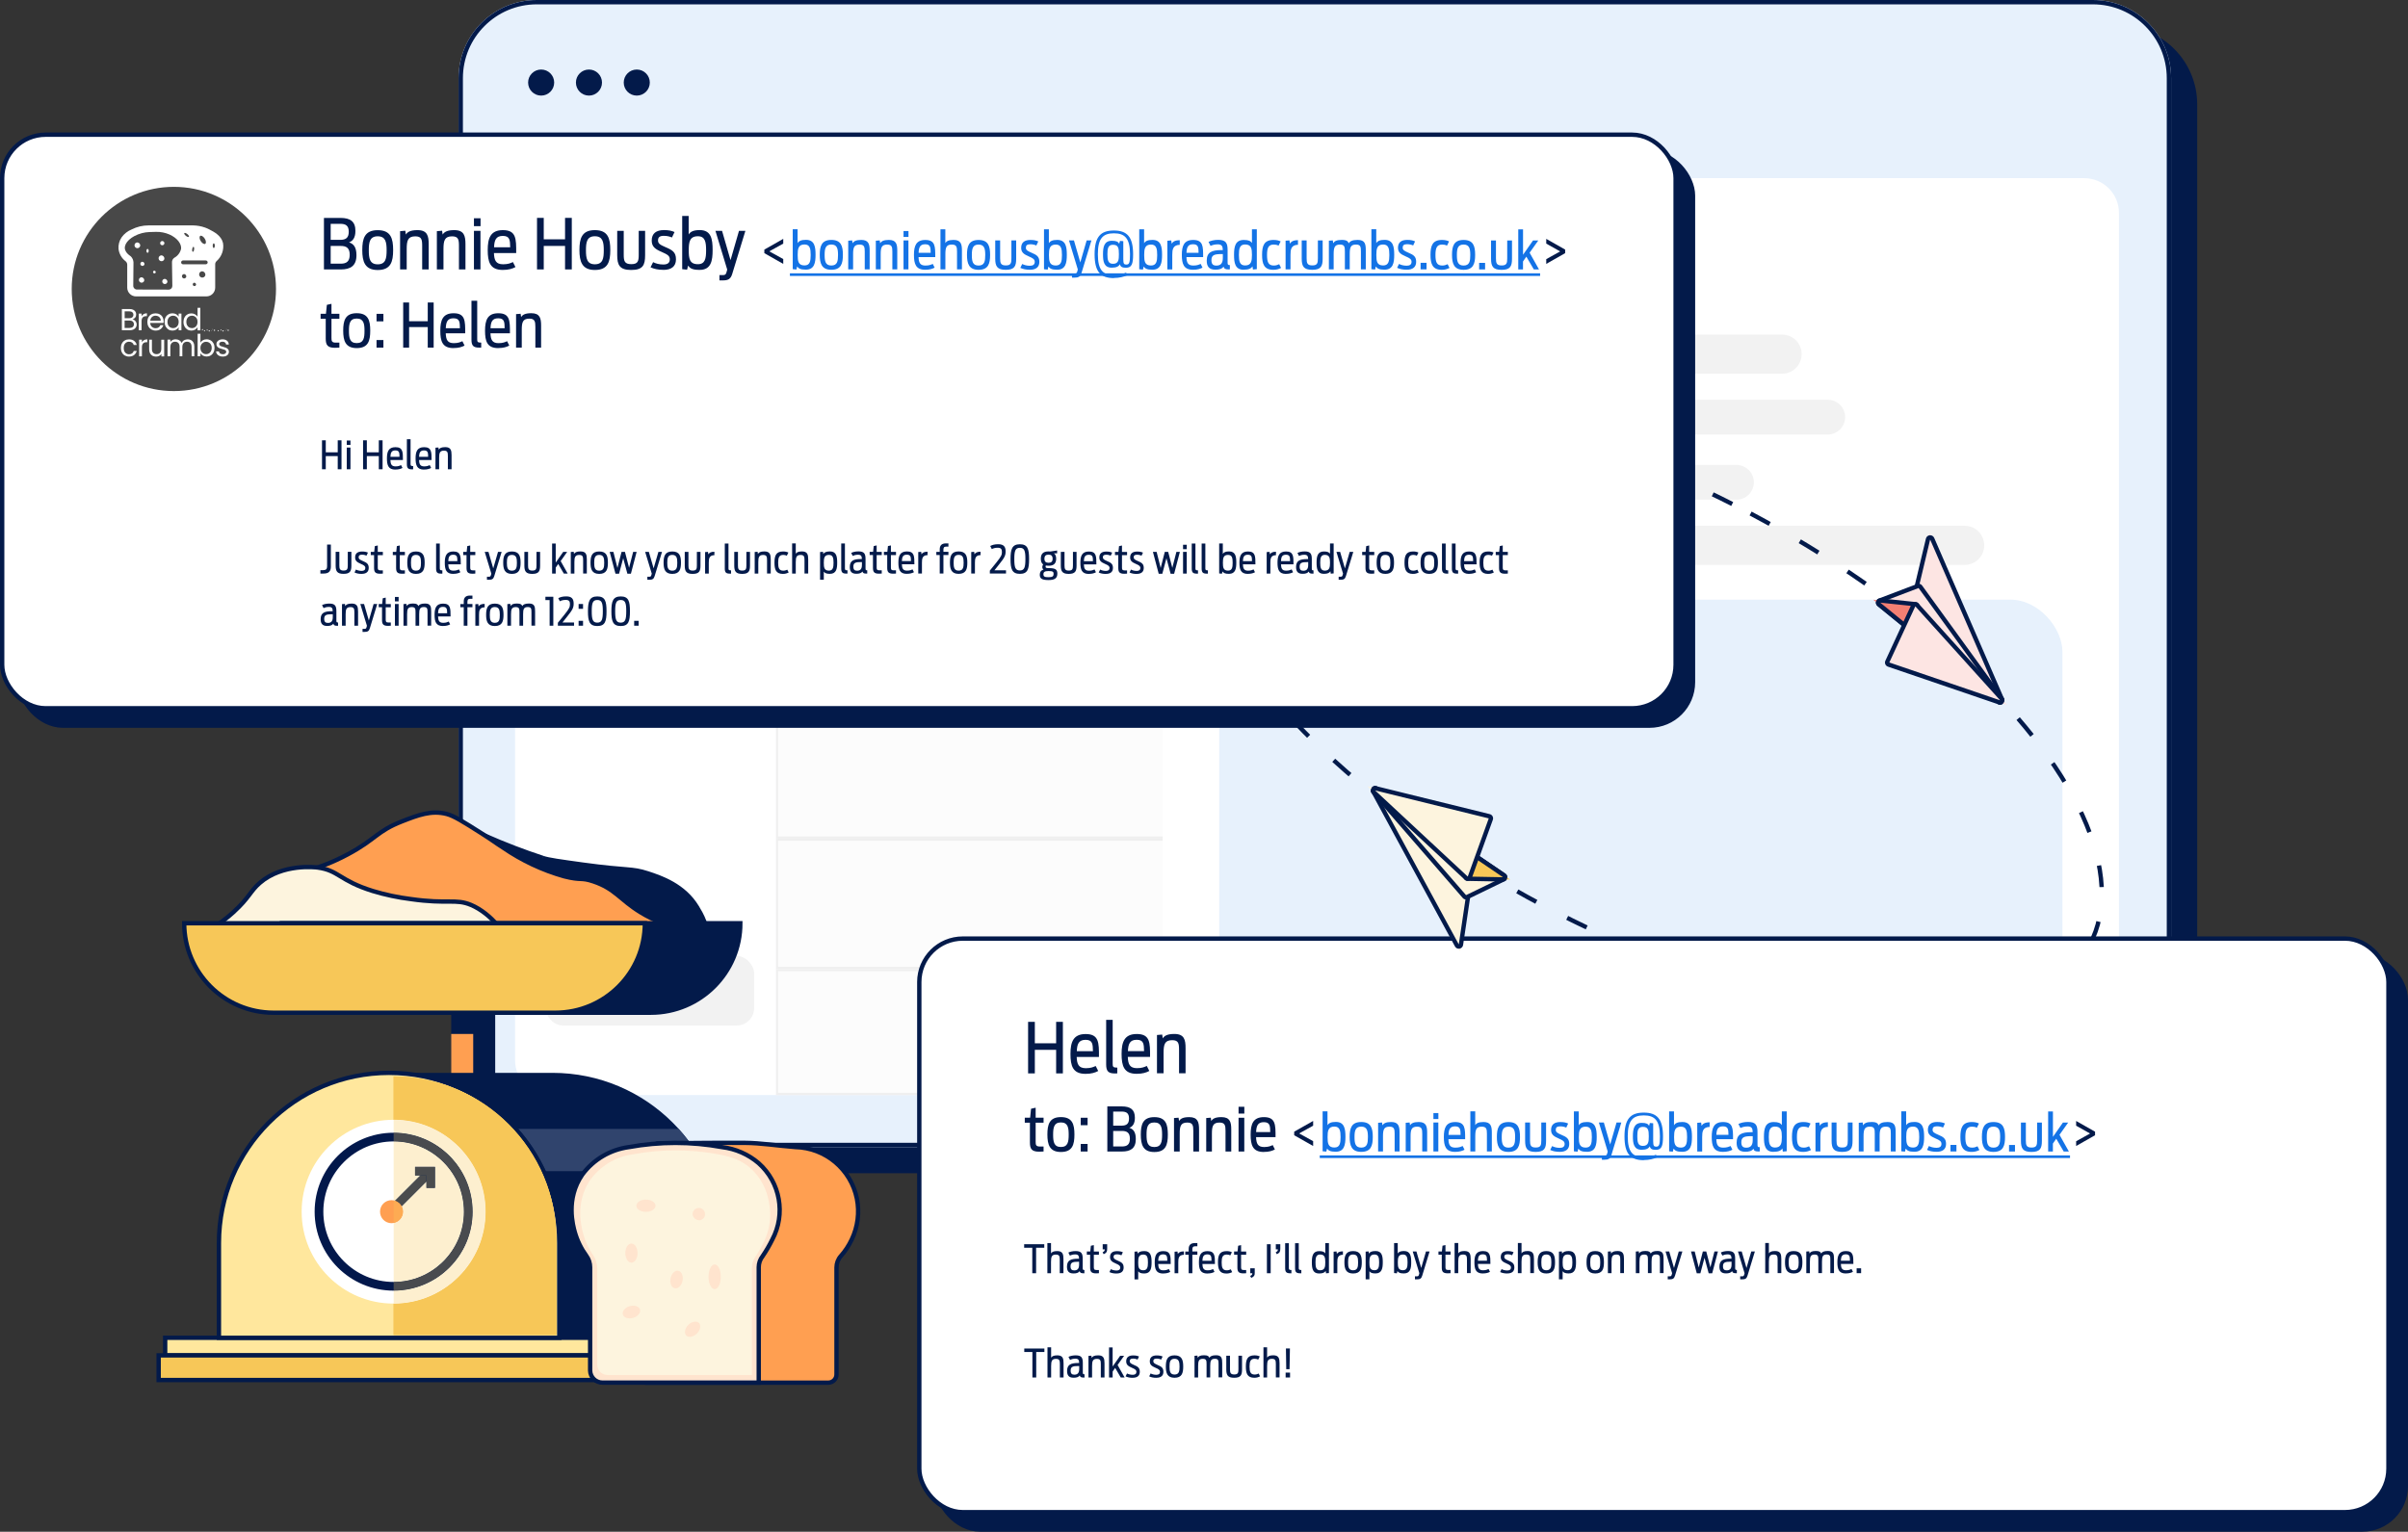 <?xml version="1.0" encoding="UTF-8"?><svg id="Layer_1" xmlns="http://www.w3.org/2000/svg" width="554" height="352.5" xmlns:xlink="http://www.w3.org/1999/xlink" viewBox="0 0 554 352.5"><rect x="0" y="0" width="554" height="352.5" fill="#333333" stroke="none"/><defs><style>.cls-1,.cls-2,.cls-3,.cls-4,.cls-5{fill:none;}.cls-6{clip-path:url(#clippath);}.cls-7{fill:#f2f2f2;}.cls-8{fill:#f7c758;}.cls-9{fill:#031a4a;}.cls-10{fill:#02184b;}.cls-11{fill:#fcfcfc;}.cls-12{fill:#e7f1fc;}.cls-13{fill:#fff;}.cls-14{fill:#ff9f51;}.cls-15{fill:#ffe4ce;}.cls-16{fill:#ffe79d;}.cls-17{fill:#f37f73;}.cls-18{fill:#fdab53;}.cls-19{fill:#fde5e3;}.cls-20{fill:#fdf4de;}.cls-21{fill:#fdde89;}.cls-22{fill:#fdefcf;}.cls-23{fill:#30446d;}.cls-24{fill:#1473e6;}.cls-25{fill:#4a4c4e;}.cls-26{fill:#484848;}.cls-27{fill:#494b4f;}.cls-28{clip-path:url(#clippath-1);}.cls-29{clip-path:url(#clippath-2);}.cls-2{stroke:#efefef;stroke-width:.5px;}.cls-3{stroke:#1473e6;stroke-width:.6px;}.cls-4,.cls-5{stroke:#031a4a;}.cls-5{stroke-dasharray:0 0 5 8;stroke-miterlimit:4;stroke-width:1px;}</style><clipPath id="clippath"><path class="cls-1" d="m40,43c12.98,0,23.5,10.52,23.5,23.5s-10.52,23.5-23.5,23.5-23.5-10.52-23.5-23.5,10.52-23.5,23.5-23.5"/></clipPath><clipPath id="clippath-1"><path class="cls-1" d="m93.35,246.9c-21.62,0-39.15,17.53-39.15,39.15h0v21.83h112.05v-21.83c0-21.62-17.53-39.15-39.15-39.15h-33.75"/></clipPath><clipPath id="clippath-2"><polyline class="cls-1" points="90.56 247.72 128 247.72 128 307.21 90.56 307.21 90.56 247.72"/></clipPath></defs><path class="cls-9" d="m130.5,6h357c9.94,0,18,8.06,18,18v228c0,9.94-8.06,18-18,18H130.5c-9.94,0-18-8.06-18-18V24c0-9.94,8.06-18,18-18"/><circle class="cls-9" cx="131" cy="25.5" r="3.5"/><circle class="cls-9" cx="141.5" cy="25" r="3"/><ellipse class="cls-9" cx="152.5" cy="25.5" rx="3" ry="3.5"/><path class="cls-12" d="m123.5,0h358c9.94,0,18,8.06,18,18v228c0,9.94-8.06,18-18,18H123.5c-9.94,0-18-8.06-18-18V18c0-9.94,8.06-18,18-18"/><path class="cls-9" d="m123.5.5v.5h358c4.7,0,8.94,1.9,12.02,4.98,3.08,3.08,4.98,7.32,4.98,12.02v228c0,4.7-1.9,8.94-4.98,12.02-3.08,3.08-7.32,4.98-12.02,4.98H123.5c-4.7,0-8.94-1.9-12.02-4.98-3.08-3.08-4.98-7.32-4.98-12.02V18c0-4.7,1.9-8.94,4.98-12.02,3.08-3.08,7.32-4.98,12.02-4.98V0c-9.94,0-18,8.06-18,18v228c0,9.94,8.06,18,18,18h358c9.94,0,18-8.06,18-18V18c0-9.94-8.06-18-18-18H123.5v.5"/><circle class="cls-9" cx="124.5" cy="19" r="3"/><circle class="cls-9" cx="135.5" cy="19" r="3"/><circle class="cls-9" cx="146.5" cy="19" r="3"/><rect class="cls-7" x="178.5" y="41" width="90" height="211"/><rect class="cls-11" x="178.5" y="223" width="90" height="29"/><rect class="cls-2" x="178.75" y="223.25" width="89.5" height="28.5"/><rect class="cls-11" x="178.5" y="193" width="90" height="30"/><rect class="cls-2" x="178.75" y="193.25" width="89.5" height="29.5"/><rect class="cls-11" x="178.5" y="163" width="90" height="30"/><rect class="cls-2" x="178.75" y="163.25" width="89.5" height="29.5"/><rect class="cls-11" x="183.5" y="133" width="89" height="30"/><rect class="cls-2" x="183.75" y="133.25" width="88.5" height="29.5"/><rect class="cls-12" x="178.5" y="104" width="90" height="29"/><rect class="cls-2" x="178.75" y="104.25" width="89.5" height="28.5"/><rect class="cls-11" x="191.5" y="74" width="77" height="30"/><rect class="cls-2" x="191.75" y="74.25" width="76.5" height="29.5"/><rect class="cls-11" x="178.5" y="41" width="90" height="29"/><path class="cls-13" d="m267.5,41h212c4.42,0,8,3.58,8,8v194c0,4.42-3.58,8-8,8h-212V41Z"/><rect class="cls-12" x="280.5" y="138" width="194" height="100" rx="12" ry="12"/><path class="cls-7" d="m285,121h167c2.49,0,4.5,2.01,4.5,4.5s-2.01,4.5-4.5,4.5h-167c-2.49,0-4.5-2.01-4.5-4.5s2.01-4.5,4.5-4.5Z"/><path class="cls-7" d="m284.5,107h115c2.21,0,4,1.79,4,4s-1.79,4-4,4h-115c-2.21,0-4-1.79-4-4s1.79-4,4-4Z"/><path class="cls-13" d="m126.5,41h52v211h-52c-4.42,0-8-3.58-8-8V49c0-4.42,3.58-8,8-8Z"/><path class="cls-7" d="m137,159h24c1.93,0,3.5,1.57,3.5,3.5s-1.57,3.5-3.5,3.5h-24c-1.93,0-3.5-1.57-3.5-3.5s1.57-3.5,3.5-3.5Z"/><path class="cls-7" d="m137,146h14c1.93,0,3.5,1.57,3.5,3.5s-1.57,3.5-3.5,3.5h-14c-1.93,0-3.5-1.57-3.5-3.5s1.57-3.5,3.5-3.5Z"/><path class="cls-7" d="m137,133h24c1.93,0,3.5,1.57,3.5,3.5s-1.57,3.5-3.5,3.5h-24c-1.93,0-3.5-1.57-3.5-3.5s1.57-3.5,3.5-3.5Z"/><path class="cls-7" d="m136.5,120h20c1.66,0,3,1.34,3,3s-1.34,3-3,3h-20c-1.66,0-3-1.34-3-3s1.34-3,3-3Z"/><path class="cls-12" d="m136.5,107h34c1.66,0,3,1.34,3,3s-1.34,3-3,3h-34c-1.66,0-3-1.34-3-3s1.34-3,3-3Z"/><path class="cls-7" d="m128,159h0c1.38,0,2.5,1.12,2.5,2.5v1c0,1.38-1.12,2.5-2.5,2.5s-2.5-1.12-2.5-2.5v-1c0-1.38,1.12-2.5,2.5-2.5Z"/><path class="cls-7" d="m128,146h0c1.38,0,2.5,1.12,2.5,2.5v1c0,1.38-1.12,2.5-2.5,2.5s-2.5-1.12-2.5-2.5v-1c0-1.38,1.12-2.5,2.5-2.5Z"/><path class="cls-7" d="m128,133h0c1.38,0,2.5,1.12,2.5,2.5v1c0,1.38-1.12,2.5-2.5,2.5s-2.5-1.12-2.5-2.5v-1c0-1.38,1.12-2.5,2.5-2.5Z"/><path class="cls-7" d="m128,120h0c1.38,0,2.5,1.12,2.5,2.5v1c0,1.38-1.12,2.5-2.5,2.5s-2.5-1.12-2.5-2.5v-1c0-1.38,1.12-2.5,2.5-2.5Z"/><path class="cls-12" d="m128,107h0c1.38,0,2.5,1.12,2.5,2.5s-1.12,2.5-2.5,2.5-2.5-1.12-2.5-2.5,1.12-2.5,2.5-2.5Z"/><rect class="cls-7" x="125.5" y="220" width="48" height="16" rx="4" ry="4"/><path class="cls-7" d="m284.5,92h136c2.21,0,4,1.79,4,4s-1.79,4-4,4h-136c-2.21,0-4-1.79-4-4s1.79-4,4-4Z"/><path class="cls-7" d="m285,77h125c2.49,0,4.5,2.01,4.5,4.5s-2.01,4.5-4.5,4.5h-125c-2.49,0-4.5-2.01-4.5-4.5s2.01-4.5,4.5-4.5Z"/><ellipse class="cls-5" cx="378.84" cy="163.27" rx="51.03" ry="115.45" transform="translate(56.94 421.26) rotate(-62.03)"/><rect class="cls-9" x="215.5" y="220" width="338" height="132" rx="10" ry="10"/><rect class="cls-4" x="215.5" y="220" width="338" height="132" rx="10" ry="10"/><rect class="cls-13" x="211.5" y="216" width="338" height="132" rx="10" ry="10"/><rect class="cls-4" x="211.5" y="216" width="338" height="132" rx="10" ry="10"/><path class="cls-9" d="m266.2,247h1.5v-4.67c0-1.97.26-2.95,1.98-2.95,1.44,0,1.58.75,1.58,2.18v5.44h1.5v-5.78c0-1.94-.3-3.27-2.58-3.27-1.62,0-2.3.42-2.67,1.02l-.13-.88-1.2.1v8.8Zm-4.69-7.71c1.65,0,1.66,1.01,1.7,2.61h-3.71c.06-1.63.43-2.61,2.02-2.61Zm0,7.83c1.38,0,2.23-.29,2.91-.66l-.58-1.15c-.53.24-1.1.51-2.26.51-1.66,0-2.05-.91-2.11-2.59h5.12c.02-3.31,0-5.27-3.06-5.27-2.83,0-3.49,1.83-3.49,4.58s.53,4.58,3.46,4.58Zm-4.46-.11v-1.31c-1.01,0-1.06-.22-1.06-.94v-10.05h-1.5v10.23c0,1.57.48,2.1,2.03,2.1.3,0,.45,0,.53-.02Zm-7.3-7.71c1.65,0,1.66,1.01,1.7,2.61h-3.71c.06-1.63.43-2.61,2.02-2.61Zm0,7.83c1.38,0,2.23-.29,2.91-.66l-.58-1.15c-.53.24-1.1.51-2.26.51-1.66,0-2.05-.91-2.11-2.59h5.12c.02-3.31,0-5.27-3.06-5.27-2.83,0-3.49,1.83-3.49,4.58s.53,4.58,3.46,4.58Zm-13.22-.11h1.55v-5.41h4.9v5.41h1.55v-11.86h-1.55v4.93h-4.9v-4.93h-1.55v11.86Z"/><path class="cls-9" d="m290.76,258.25c1.44,0,1.46.88,1.48,2.28h-3.25c.06-1.43.38-2.28,1.77-2.28Zm0,6.85c1.2,0,1.95-.25,2.55-.57l-.5-1.01c-.46.21-.97.45-1.98.45-1.46,0-1.79-.8-1.85-2.27h4.48c.01-2.9,0-4.61-2.68-4.61-2.48,0-3.05,1.6-3.05,4.01s.46,4.01,3.03,4.01Zm-5.81-8.82h1.33v-1.58h-1.33v1.58Zm0,8.73h1.32v-7.77h-1.32v7.77Zm-7.45,0h1.32v-4.09c0-1.72.22-2.58,1.74-2.58,1.26,0,1.39.66,1.39,1.91v4.76h1.32v-5.06c0-1.7-.27-2.86-2.26-2.86-1.41,0-2.02.36-2.34.9l-.11-.77-1.05.08v7.7Zm-7.41,0h1.32v-4.09c0-1.72.22-2.58,1.74-2.58,1.26,0,1.39.66,1.39,1.91v4.76h1.32v-5.06c0-1.7-.27-2.86-2.26-2.86-1.41,0-2.02.36-2.34.9l-.11-.77-1.05.08v7.7Zm-4.52-1.04c-1.61,0-1.79-1.22-1.79-2.83s.18-2.82,1.79-2.82,1.79,1.21,1.79,2.82-.17,2.83-1.79,2.83Zm0,1.15c2.65,0,3.11-1.68,3.11-4.02s-.46-4.01-3.11-4.01-3.11,1.71-3.11,4.01.5,4.02,3.11,4.02Zm-9.46-6.07v-3.24h1.92c1.11,0,1.72.35,1.72,1.6s-.62,1.64-1.72,1.64h-1.92Zm0,4.79v-3.57h2.03c1.09,0,1.81.38,1.81,1.78s-.71,1.79-1.81,1.79h-2.03Zm-1.34,1.16h3.39c1.93,0,3.15-.71,3.15-2.86,0-1.57-.53-2.3-1.5-2.59.78-.28,1.29-.97,1.29-2.31,0-1.86-.98-2.62-3.03-2.62h-3.31v10.38Zm-6.13-6.05h1.58v-1.72h-1.58v1.72Zm0,6.05h1.58v-1.74h-1.58v1.74Zm-4.56-1.04c-1.61,0-1.79-1.22-1.79-2.83s.18-2.82,1.79-2.82,1.79,1.21,1.79,2.82-.17,2.83-1.79,2.83Zm0,1.15c2.65,0,3.11-1.68,3.11-4.02s-.46-4.01-3.11-4.01-3.11,1.71-3.11,4.01.5,4.02,3.11,4.02Zm-8.32-6.74h1.19v4.55c0,1.46.39,2.12,2.13,2.12.17,0,.81-.03,1.01-.04v-1.15h-.87c-.85,0-.95-.36-.95-1.05v-4.43h1.82v-1.15h-1.82v-2.3l-1.06.24-.21,2.06h-1.23v1.15Z"/><polygon class="cls-9" points="302.11 263.73 302.11 262.62 298.89 260.84 302.11 259.06 302.11 257.97 297.75 260.44 297.75 261.26 302.11 263.73"/><path class="cls-24" d="m471.2,265h1.1v-1.82l.77-1.12,1.72,2.94h1.19l-2.16-3.84,2-2.82h-1.21l-2.3,3.29v-5.85h-1.1v9.22Zm-3.84.1c2.03,0,2.41-.83,2.41-2.57v-4.19h-1.1v4.13c0,1.08-.12,1.62-1.28,1.62s-1.31-.54-1.31-1.62v-4.13h-1.13v4.19c0,1.74.43,2.57,2.41,2.57Zm-5.15-.1h1.37v-1.51h-1.37v1.51Zm-3.58-.89c-1.38,0-1.54-1.04-1.54-2.42s.16-2.41,1.54-2.41,1.54,1.03,1.54,2.41-.14,2.42-1.54,2.42Zm0,.98c2.27,0,2.66-1.44,2.66-3.44s-.4-3.43-2.66-3.43-2.66,1.46-2.66,3.43.43,3.44,2.66,3.44Zm-5.03,0c.73,0,1.21-.14,1.79-.43l-.43-.86c-.34.16-.72.31-1.24.31-1.28,0-1.56-.85-1.56-2.43s.3-2.4,1.55-2.4c.42,0,.77.08,1.1.25l.48-.97c-.43-.22-.95-.34-1.63-.34-2.19,0-2.64,1.33-2.64,3.43s.46,3.44,2.58,3.44Zm-4.86-.1h1.37v-1.51h-1.37v1.51Zm-3.19.08c1.36,0,2.17-.58,2.17-1.82s-.64-1.61-1.8-2.1c-.94-.41-1.3-.62-1.3-1.15s.26-.8,1.01-.8c.6,0,1.04.13,1.4.29l.44-.94c-.49-.22-.97-.34-1.81-.34-1.33,0-2.12.56-2.12,1.81,0,1.07.64,1.49,1.74,1.97.98.43,1.38.66,1.38,1.27s-.41.89-1.12.89-1.33-.18-1.76-.41l-.44.89c.58.29,1.33.44,2.21.44Zm-5.42-.98c-1.45,0-1.57-1-1.57-2.4s.13-2.42,1.57-2.42c1.26,0,1.42,1.01,1.42,2.42s-.17,2.4-1.42,2.4Zm-2.7.86l.84.08.17-.7c.34.44.7.73,1.99.73,1.99,0,2.24-1.59,2.24-3.43s-.23-3.43-2.21-3.43c-1.07,0-1.62.26-1.92.76v-3.2h-1.12v9.19Zm-9.79.04h1.1v-3.5c0-1.54.22-2.21,1.45-2.21,1.08,0,1.13.56,1.13,1.63v4.08h1.12v-3.5c0-1.55.2-2.21,1.43-2.21,1.09,0,1.14.56,1.14,1.63v4.08h1.12v-4.33c0-1.45-.13-2.45-1.86-2.45-1.24,0-1.79.31-2.06.79-.17-.46-.46-.79-1.61-.79-1.22,0-1.7.31-1.96.77l-.1-.66-.9.07v6.6Zm-3.84.1c2.03,0,2.41-.83,2.41-2.57v-4.19h-1.1v4.13c0,1.08-.12,1.62-1.28,1.62s-1.31-.54-1.31-1.62v-4.13h-1.13v4.19c0,1.74.43,2.57,2.41,2.57Zm-6.12-.1h1.13v-3.31c0-1.21.1-2.31,1.72-2.35v-1.06c-1.09,0-1.6.35-1.85.8l-.11-.75-.89.07v6.6Zm-2.83.1c.73,0,1.21-.14,1.79-.43l-.43-.86c-.34.16-.72.31-1.24.31-1.28,0-1.56-.85-1.56-2.43s.3-2.4,1.55-2.4c.42,0,.77.08,1.1.25l.48-.97c-.43-.22-.95-.34-1.63-.34-2.19,0-2.64,1.33-2.64,3.43s.46,3.44,2.58,3.44Zm-6.49-1c-1.26,0-1.42-1.02-1.42-2.43s.17-2.4,1.42-2.4c1.46,0,1.58,1.01,1.58,2.4s-.13,2.43-1.58,2.43Zm-.34.98c1.21,0,1.74-.3,2.04-.78l.11.73.89-.08v-9.17h-1.12v3.13c-.3-.43-.77-.68-1.87-.68-1.99,0-2.25,1.58-2.25,3.42s.23,3.44,2.21,3.44Zm-6.26-.95c-.73,0-1.14-.29-1.14-1.25,0-1.21.71-1.4,2.36-1.4h.26v.94c0,1.37-.68,1.71-1.49,1.71Zm-.23.94c.88,0,1.49-.17,1.88-.7.12.49.42.64,1.14.64.11,0,.22,0,.31-.01v-.98c-.48,0-.52-.13-.52-.65v-2.81c0-1.62-.4-2.35-2.17-2.35-.95,0-1.7.2-2.22.47l.47.92c.38-.19.95-.36,1.64-.36.96,0,1.15.44,1.18,1.32h-.28c-2.28,0-3.42.5-3.42,2.43,0,1.29.49,2.08,1.98,2.08Zm-5.14-5.85c1.24,0,1.25.76,1.27,1.96h-2.78c.05-1.22.32-1.96,1.51-1.96Zm0,5.87c1.03,0,1.67-.22,2.18-.49l-.43-.86c-.4.18-.83.38-1.69.38-1.25,0-1.54-.68-1.58-1.94h3.84c.01-2.48,0-3.95-2.29-3.95-2.12,0-2.61,1.37-2.61,3.43s.4,3.43,2.59,3.43Zm-5.91-.08h1.13v-3.31c0-1.21.1-2.31,1.72-2.35v-1.06c-1.09,0-1.6.35-1.85.8l-.11-.75-.89.07v6.6Zm-3.76-.9c-1.45,0-1.57-1-1.57-2.4s.13-2.42,1.57-2.42c1.26,0,1.42,1.01,1.42,2.42s-.17,2.4-1.42,2.4Zm-2.7.86l.84.08.17-.7c.34.44.7.73,1.99.73,1.99,0,2.24-1.59,2.24-3.43s-.23-3.43-2.21-3.43c-1.07,0-1.62.26-1.92.76v-3.2h-1.12v9.19Zm-6.06-1.25c-1.14,0-1.27-.92-1.27-2.2s.13-2.18,1.27-2.18c1.24,0,1.37.76,1.37,2.17,0,1.27-.06,2.21-1.37,2.21Zm.22,3.26c1.27,0,2.31-.29,3.06-.61l-.25-.61c-.67.28-1.68.55-2.81.55-2.51,0-3.69-1.13-3.69-4.8s1.19-4.81,3.69-4.81,3.71,1.14,3.71,4.81c0,1.99-.19,2.38-.84,2.38s-.68-.31-.71-1.27v-4.11l-.76-.06-.18.64c-.25-.44-.64-.67-1.7-.67-1.77,0-2.03,1.43-2.03,3.11s.23,3.08,2.01,3.08c1.07,0,1.6-.28,1.88-.8.11.55.48.82,1.37.82,1.34,0,1.67-.83,1.67-3.09,0-4.05-1.4-5.48-4.43-5.48s-4.43,1.43-4.43,5.48,1.4,5.47,4.43,5.47Zm-9.66-.08h.59c.9,0,1.36-.2,1.63-1.12l2.27-7.44h-1.1l-1.46,5.06-1.46-5.06h-1.14l2.03,6.68-.14.52c-.1.31-.23.43-.59.43h-.61v.92Zm-3.71-2.79c-1.45,0-1.57-1-1.57-2.4s.13-2.42,1.57-2.42c1.26,0,1.42,1.01,1.42,2.42s-.17,2.4-1.42,2.4Zm-2.7.86l.84.08.17-.7c.34.44.7.73,1.99.73,1.99,0,2.24-1.59,2.24-3.43s-.23-3.43-2.21-3.43c-1.07,0-1.62.26-1.92.76v-3.2h-1.12v9.19Zm-3.25.12c1.35,0,2.17-.58,2.17-1.82s-.64-1.61-1.8-2.1c-.94-.41-1.3-.62-1.3-1.15s.26-.8,1.01-.8c.6,0,1.04.13,1.4.29l.44-.94c-.49-.22-.97-.34-1.81-.34-1.33,0-2.12.56-2.12,1.81,0,1.07.64,1.49,1.74,1.97.98.43,1.38.66,1.38,1.27s-.41.89-1.12.89-1.33-.18-1.76-.41l-.44.89c.58.29,1.33.44,2.21.44Zm-5.57.01c2.03,0,2.41-.83,2.41-2.57v-4.19h-1.1v4.13c0,1.08-.12,1.62-1.28,1.62s-1.31-.54-1.31-1.62v-4.13h-1.13v4.19c0,1.74.43,2.57,2.41,2.57Zm-6.25-.98c-1.38,0-1.54-1.04-1.54-2.42s.16-2.41,1.54-2.41,1.54,1.03,1.54,2.41-.14,2.42-1.54,2.42Zm0,.98c2.27,0,2.66-1.44,2.66-3.44s-.4-3.43-2.66-3.43-2.66,1.46-2.66,3.43.43,3.44,2.66,3.44Zm-8.76-.1h1.13v-3.5c0-1.56.24-2.21,1.49-2.21,1.08,0,1.19.56,1.19,1.63v4.08h1.13v-4.33c0-1.45-.22-2.45-1.92-2.45-1.18,0-1.66.32-1.9.72v-3.17h-1.12v9.22Zm-3.52-5.78c1.24,0,1.25.76,1.27,1.96h-2.78c.05-1.22.32-1.96,1.51-1.96Zm0,5.87c1.03,0,1.67-.22,2.18-.49l-.43-.86c-.4.18-.83.38-1.69.38-1.25,0-1.54-.68-1.58-1.94h3.84c.01-2.48,0-3.95-2.29-3.95-2.12,0-2.61,1.37-2.61,3.43s.4,3.43,2.59,3.43Zm-4.98-7.56h1.14v-1.36h-1.14v1.36Zm0,7.47h1.13v-6.66h-1.13v6.66Zm-6.38,0h1.13v-3.5c0-1.48.19-2.21,1.49-2.21,1.08,0,1.19.56,1.19,1.63v4.08h1.13v-4.33c0-1.45-.23-2.45-1.93-2.45-1.21,0-1.73.31-2,.77l-.1-.66-.9.07v6.6Zm-6.35,0h1.13v-3.5c0-1.48.19-2.21,1.49-2.21,1.08,0,1.19.56,1.19,1.63v4.08h1.13v-4.33c0-1.45-.23-2.45-1.93-2.45-1.21,0-1.73.31-2,.77l-.1-.66-.9.07v6.6Zm-3.88-.89c-1.38,0-1.54-1.04-1.54-2.42s.16-2.41,1.54-2.41,1.54,1.03,1.54,2.41-.14,2.42-1.54,2.42Zm0,.98c2.27,0,2.66-1.44,2.66-3.44s-.4-3.43-2.66-3.43-2.66,1.46-2.66,3.43.43,3.44,2.66,3.44Zm-6.17-1c-1.45,0-1.57-1-1.57-2.4s.13-2.42,1.57-2.42c1.26,0,1.42,1.01,1.42,2.42s-.17,2.4-1.42,2.4Zm-2.7.86l.84.08.17-.7c.34.44.7.73,1.99.73,1.99,0,2.24-1.59,2.24-3.43s-.23-3.43-2.21-3.43c-1.07,0-1.62.26-1.92.76v-3.2h-1.12v9.19Z"/><polygon class="cls-3" points="303.63 266.2 303.63 266.2 476.24 266.2 303.63 266.2"/><polygon class="cls-9" points="477.65 263.73 482 261.26 482 260.44 477.65 257.97 477.65 259.06 480.85 260.86 477.65 262.64 477.65 263.73"/><path class="cls-9" d="m427.15,293h1.03v-1.13h-1.03v1.13Zm-2.49-4.34c.93,0,.94.57.95,1.47h-2.09c.04-.92.24-1.47,1.13-1.47Zm0,4.4c.77,0,1.25-.16,1.64-.37l-.32-.65c-.3.13-.62.29-1.27.29-.94,0-1.15-.51-1.19-1.46h2.88c0-1.86,0-2.96-1.72-2.96-1.59,0-1.96,1.03-1.96,2.58s.3,2.58,1.94,2.58Zm-9.09-.06h.83v-2.63c0-1.15.16-1.66,1.09-1.66.81,0,.85.42.85,1.22v3.06h.84v-2.63c0-1.16.15-1.66,1.07-1.66.82,0,.85.42.85,1.22v3.06h.84v-3.25c0-1.09-.1-1.84-1.4-1.84-.93,0-1.34.23-1.55.59-.13-.34-.34-.59-1.21-.59-.92,0-1.28.23-1.47.58l-.07-.5-.67.05v4.95Zm-2.9-.67c-1.04,0-1.15-.78-1.15-1.82s.12-1.81,1.15-1.81,1.15.77,1.15,1.81-.11,1.82-1.15,1.82Zm0,.74c1.7,0,2-1.08,2-2.58s-.3-2.58-2-2.58-2,1.1-2,2.58.32,2.58,2,2.58Zm-6.56-.07h.85v-2.63c0-1.17.18-1.66,1.12-1.66.81,0,.89.42.89,1.22v3.06h.85v-3.25c0-1.09-.16-1.84-1.44-1.84-.88,0-1.24.24-1.42.54v-2.38h-.84v6.92Zm-5.73,1.42h.44c.68,0,1.02-.15,1.22-.84l1.7-5.58h-.83l-1.1,3.8-1.1-3.8h-.86l1.52,5.01-.11.39c-.07.23-.17.32-.44.32h-.46v.69Zm-3.12-2.07c-.55,0-.86-.22-.86-.94,0-.91.53-1.05,1.77-1.05h.2v.7c0,1.03-.51,1.29-1.12,1.29Zm-.17.7c.66,0,1.12-.13,1.41-.52.09.37.32.48.86.48h.23v-.75c-.36,0-.39-.1-.39-.49v-2.11c0-1.21-.3-1.76-1.63-1.76-.71,0-1.28.15-1.67.35l.35.69c.29-.14.71-.27,1.23-.27.72,0,.86.33.88.99h-.21c-1.71,0-2.57.38-2.57,1.83,0,.97.37,1.56,1.49,1.56Zm-6.71-.02h.82l.95-3.57.96,3.57h.81l1.32-5.03h-.8l-.94,3.66-.95-3.66h-.78l-.95,3.69-.93-3.69h-.85l1.33,5.03Zm-6.68,1.39h.44c.68,0,1.02-.15,1.22-.84l1.7-5.58h-.83l-1.1,3.8-1.1-3.8h-.85l1.52,5.01-.11.39c-.07.23-.17.32-.44.32h-.46v.69Zm-7.34-1.42h.83v-2.63c0-1.15.16-1.66,1.09-1.66.81,0,.85.42.85,1.22v3.06h.84v-2.63c0-1.16.15-1.66,1.07-1.66.82,0,.85.42.85,1.22v3.06h.84v-3.25c0-1.09-.1-1.84-1.4-1.84-.93,0-1.34.23-1.55.59-.13-.34-.34-.59-1.21-.59-.92,0-1.28.23-1.47.58l-.07-.5-.68.05v4.95Zm-6.45,0h.85v-2.63c0-1.11.14-1.66,1.12-1.66.81,0,.89.42.89,1.22v3.06h.85v-3.25c0-1.09-.17-1.84-1.45-1.84-.91,0-1.3.23-1.5.58l-.07-.5-.68.05v4.95Zm-2.9-.67c-1.04,0-1.15-.78-1.15-1.82s.12-1.81,1.15-1.81,1.15.77,1.15,1.81-.11,1.82-1.15,1.82Zm0,.74c1.7,0,2-1.08,2-2.58s-.3-2.58-2-2.58-2,1.1-2,2.58.32,2.58,2,2.58Zm-6.32-.75c-1.09,0-1.18-.75-1.18-1.8s.1-1.82,1.18-1.82c.94,0,1.06.76,1.06,1.82s-.14,1.8-1.06,1.8Zm-2.03,2.1h.85v-1.87c.23.32.58.51,1.4.51,1.49,0,1.68-1.2,1.68-2.58s-.17-2.58-1.66-2.58c-.89,0-1.32.24-1.54.59l-.06-.5-.67.05v6.37Zm-2.9-2.09c-1.04,0-1.15-.78-1.15-1.82s.12-1.81,1.15-1.81,1.15.77,1.15,1.81-.11,1.82-1.15,1.82Zm0,.74c1.7,0,2-1.08,2-2.58s-.3-2.58-2-2.58-2,1.1-2,2.58.32,2.58,2,2.58Zm-6.56-.07h.85v-2.63c0-1.17.18-1.66,1.12-1.66.81,0,.89.42.89,1.22v3.06h.85v-3.25c0-1.09-.16-1.84-1.44-1.84-.88,0-1.24.24-1.42.54v-2.38h-.84v6.92Zm-2.43.06c1.02,0,1.63-.43,1.63-1.37s-.48-1.21-1.35-1.58c-.7-.31-.97-.47-.97-.86s.2-.6.76-.6c.45,0,.78.1,1.05.22l.33-.7c-.37-.16-.73-.25-1.36-.25-1,0-1.59.42-1.59,1.36,0,.8.48,1.12,1.31,1.48.74.32,1.04.5,1.04.95s-.31.67-.84.67-1-.14-1.32-.31l-.33.67c.43.22,1,.33,1.66.33Zm-5.62-4.4c.93,0,.94.57.95,1.47h-2.09c.04-.92.24-1.47,1.13-1.47Zm0,4.4c.77,0,1.25-.16,1.64-.37l-.32-.65c-.3.13-.62.29-1.27.29-.94,0-1.15-.51-1.19-1.46h2.88c0-1.86,0-2.96-1.72-2.96-1.59,0-1.96,1.03-1.96,2.58s.3,2.58,1.94,2.58Zm-6.51-.06h.85v-2.63c0-1.17.18-1.66,1.12-1.66.81,0,.89.42.89,1.22v3.06h.85v-3.25c0-1.09-.16-1.84-1.44-1.84-.88,0-1.24.24-1.42.54v-2.38h-.84v6.92Zm-3.71-4.26h.77v2.93c0,.94.25,1.36,1.37,1.36.11,0,.52-.02.65-.03v-.74h-.56c-.55,0-.61-.23-.61-.67v-2.84h1.17v-.74h-1.17v-1.48l-.68.15-.14,1.32h-.79v.74Zm-5.39,5.68h.44c.68,0,1.02-.15,1.22-.84l1.7-5.58h-.83l-1.1,3.8-1.1-3.8h-.85l1.52,5.01-.11.39c-.07.23-.17.32-.44.32h-.46v.69Zm-2.77-2.1c-1.09,0-1.18-.75-1.18-1.8s.1-1.82,1.18-1.82c.95,0,1.06.76,1.06,1.82s-.13,1.8-1.06,1.8Zm-2.03.65l.63.06.13-.52c.25.33.52.55,1.49.55,1.49,0,1.68-1.2,1.68-2.58s-.17-2.58-1.66-2.58c-.8,0-1.22.2-1.44.57v-2.4h-.84v6.9Zm-4.51-.65c-1.09,0-1.18-.75-1.18-1.8s.1-1.82,1.18-1.82c.94,0,1.06.76,1.06,1.82s-.14,1.8-1.06,1.8Zm-2.03,2.1h.85v-1.87c.23.32.58.51,1.4.51,1.49,0,1.68-1.2,1.68-2.58s-.17-2.58-1.66-2.58c-.89,0-1.32.24-1.54.59l-.06-.5-.68.05v6.37Zm-2.9-2.09c-1.04,0-1.15-.78-1.15-1.82s.12-1.81,1.15-1.81,1.15.77,1.15,1.81-.11,1.82-1.15,1.82Zm0,.74c1.7,0,2-1.08,2-2.58s-.3-2.58-2-2.58-2,1.1-2,2.58.32,2.58,2,2.58Zm-4.48-.07h.85v-2.48c0-.91.07-1.74,1.29-1.76v-.79c-.82,0-1.2.26-1.39.6l-.08-.57-.67.05v4.95Zm-3.11-.67c-.95,0-1.06-.77-1.06-1.83s.13-1.8,1.06-1.8c1.1,0,1.19.76,1.19,1.8s-.1,1.83-1.19,1.83Zm-.25.74c.91,0,1.31-.23,1.53-.59l.08.55.67-.06v-6.89h-.84v2.35c-.23-.32-.58-.51-1.4-.51-1.49,0-1.69,1.19-1.69,2.57s.17,2.58,1.66,2.58Zm-4.07-.06v-.74c-.57,0-.59-.13-.59-.53v-5.65h-.85v5.75c0,.88.27,1.18,1.14,1.18.17,0,.25,0,.3,0Zm-2.28,0v-.74c-.57,0-.59-.13-.59-.53v-5.65h-.85v5.75c0,.88.27,1.18,1.14,1.18.17,0,.25,0,.3,0Zm-3.35-4.38c.65-.32.79-.58.79-1.25v-1.04h-1.03v1.18h.47c0,.33-.08.45-.49.67l.25.44Zm-2.29,4.38h.87v-6.67h-.87v6.67Zm-3.59,1.07c.68-.33.79-.56.79-1.14v-1.06h-1.03v1.13h.47c0,.33-.06.4-.49.63l.25.44Zm-3.97-5.33h.77v2.93c0,.94.25,1.36,1.37,1.36.11,0,.52-.02.65-.03v-.74h-.56c-.55,0-.61-.23-.61-.67v-2.84h1.17v-.74h-1.17v-1.48l-.68.15-.14,1.32h-.79v.74Zm-1.77,4.33c.55,0,.91-.11,1.34-.32l-.32-.65c-.25.12-.54.23-.93.23-.96,0-1.17-.64-1.17-1.83s.23-1.8,1.16-1.8c.32,0,.58.06.83.19l.36-.73c-.32-.16-.71-.25-1.22-.25-1.65,0-1.98,1-1.98,2.58s.34,2.58,1.94,2.58Zm-4.37-4.41c.93,0,.94.57.95,1.47h-2.09c.04-.92.24-1.47,1.13-1.47Zm0,4.4c.77,0,1.25-.16,1.64-.37l-.32-.65c-.3.13-.62.29-1.27.29-.94,0-1.15-.51-1.19-1.46h2.88c0-1.86,0-2.96-1.72-2.96-1.59,0-1.96,1.03-1.96,2.58s.3,2.58,1.94,2.58Zm-5.08-4.32h.78v4.26h.85v-4.26h1.15v-.74h-1.15v-.48c0-.44.1-.72.65-.72h.5v-.74c-.09,0-.39,0-.58,0-1.04,0-1.42.54-1.42,1.39v.56h-.78v.74Zm-2.46,4.26h.85v-2.48c0-.91.07-1.74,1.29-1.76v-.79c-.82,0-1.2.26-1.39.6l-.08-.57-.67.05v4.95Zm-2.63-4.34c.93,0,.94.57.95,1.47h-2.09c.04-.92.24-1.47,1.13-1.47Zm0,4.4c.77,0,1.25-.16,1.64-.37l-.32-.65c-.3.13-.62.29-1.27.29-.94,0-1.15-.51-1.19-1.46h2.88c0-1.86,0-2.96-1.72-2.96-1.59,0-1.96,1.03-1.96,2.58s.3,2.58,1.94,2.58Zm-4.56-.74c-1.09,0-1.18-.75-1.18-1.8s.1-1.82,1.18-1.82c.94,0,1.06.76,1.06,1.82s-.14,1.8-1.06,1.8Zm-2.03,2.1h.85v-1.87c.23.32.58.51,1.4.51,1.49,0,1.68-1.2,1.68-2.58s-.17-2.58-1.66-2.58c-.89,0-1.32.24-1.54.59l-.06-.5-.67.05v6.37Zm-4.13-1.36c1.02,0,1.63-.43,1.63-1.37s-.48-1.21-1.35-1.58c-.7-.31-.97-.47-.97-.86s.2-.6.76-.6c.45,0,.78.1,1.05.22l.33-.7c-.37-.16-.73-.25-1.36-.25-1,0-1.59.42-1.59,1.36,0,.8.48,1.12,1.31,1.48.74.32,1.04.5,1.04.95s-.31.67-.84.67-1-.14-1.32-.31l-.33.67c.43.22,1,.33,1.66.33Zm-2.95-4.44c.65-.32.79-.58.79-1.25v-1.04h-1.03v1.18h.47c0,.33-.08.45-.49.67l.25.44Zm-3.9.12h.77v2.93c0,.94.25,1.36,1.37,1.36.11,0,.52-.02.65-.03v-.74h-.56c-.55,0-.61-.23-.61-.67v-2.84h1.17v-.74h-1.17v-1.48l-.68.15-.14,1.32h-.79v.74Zm-2.88,3.61c-.55,0-.86-.22-.86-.94,0-.91.53-1.05,1.77-1.05h.2v.7c0,1.03-.51,1.29-1.12,1.29Zm-.17.7c.66,0,1.12-.13,1.41-.52.09.37.32.48.86.48h.23v-.75c-.36,0-.39-.1-.39-.49v-2.11c0-1.21-.3-1.76-1.63-1.76-.71,0-1.28.15-1.67.35l.35.69c.29-.14.71-.27,1.23-.27.72,0,.86.33.88.99h-.21c-1.71,0-2.57.38-2.57,1.83,0,.97.37,1.56,1.49,1.56Zm-6.03-.05h.85v-2.63c0-1.17.18-1.66,1.12-1.66.81,0,.89.42.89,1.22v3.06h.85v-3.25c0-1.09-.16-1.84-1.44-1.84-.88,0-1.24.24-1.42.54v-2.38h-.84v6.92Zm-3.45,0h.87v-5.87h1.88v-.8h-4.63v.8h1.87v5.87Z"/><path class="cls-9" d="m295.92,315.1h.76l.09-4.77h-.92l.07,4.77Zm-.14,1.9h1.02v-1.12h-1.02v1.12Zm-5.11,0h.85v-2.63c0-1.17.18-1.66,1.12-1.66.81,0,.89.42.89,1.22v3.06h.85v-3.25c0-1.09-.16-1.84-1.44-1.84-.88,0-1.24.24-1.42.54v-2.38h-.84v6.92Zm-2.11.07c.55,0,.91-.11,1.34-.32l-.32-.65c-.25.12-.54.23-.93.23-.96,0-1.17-.64-1.17-1.83s.23-1.8,1.16-1.8c.32,0,.58.06.83.19l.36-.73c-.32-.16-.71-.25-1.22-.25-1.65,0-1.98,1-1.98,2.58s.34,2.58,1.94,2.58Zm-4.62,0c1.52,0,1.81-.62,1.81-1.93v-3.14h-.83v3.1c0,.81-.09,1.21-.96,1.21s-.98-.4-.98-1.21v-3.1h-.85v3.14c0,1.31.32,1.93,1.81,1.93Zm-9.12-.07h.83v-2.63c0-1.15.16-1.66,1.09-1.66.81,0,.85.42.85,1.22v3.06h.84v-2.63c0-1.16.15-1.66,1.07-1.66.82,0,.85.42.85,1.22v3.06h.84v-3.25c0-1.09-.1-1.84-1.4-1.84-.93,0-1.34.23-1.55.59-.13-.34-.34-.59-1.21-.59-.92,0-1.28.23-1.47.58l-.07-.5-.67.05v4.95Zm-4.6-.67c-1.04,0-1.15-.78-1.15-1.82s.12-1.81,1.15-1.81,1.15.77,1.15,1.81-.11,1.82-1.15,1.82Zm0,.74c1.7,0,2-1.08,2-2.58s-.3-2.58-2-2.58-2,1.1-2,2.58.32,2.58,2,2.58Zm-4.19,0c1.02,0,1.63-.43,1.63-1.37s-.48-1.21-1.35-1.58c-.7-.31-.97-.47-.97-.86s.2-.6.76-.6c.45,0,.78.1,1.05.22l.33-.7c-.37-.16-.73-.25-1.36-.25-1,0-1.59.42-1.59,1.36,0,.8.48,1.12,1.31,1.48.74.32,1.04.5,1.04.95s-.31.67-.84.67-1-.14-1.32-.31l-.33.67c.43.22,1,.33,1.66.33Zm-5.43,0c1.02,0,1.63-.43,1.63-1.37s-.48-1.21-1.35-1.58c-.7-.31-.97-.47-.97-.86s.2-.6.76-.6c.45,0,.78.1,1.05.22l.33-.7c-.37-.16-.73-.25-1.36-.25-1,0-1.59.42-1.59,1.36,0,.8.48,1.12,1.31,1.48.74.32,1.04.5,1.04.95s-.31.67-.84.67-1-.14-1.32-.31l-.33.67c.43.22,1,.33,1.66.33Zm-5.45-.06h.83v-1.37l.58-.84,1.29,2.21h.89l-1.62-2.88,1.5-2.12h-.91l-1.73,2.47v-4.39h-.83v6.92Zm-4.75,0h.85v-2.63c0-1.11.14-1.66,1.12-1.66.81,0,.89.42.89,1.22v3.06h.85v-3.25c0-1.09-.17-1.84-1.45-1.84-.91,0-1.3.23-1.5.58l-.07-.5-.67.05v4.95Zm-3.22-.65c-.55,0-.86-.22-.86-.94,0-.91.53-1.05,1.77-1.05h.2v.7c0,1.03-.51,1.29-1.12,1.29Zm-.17.7c.66,0,1.12-.13,1.41-.52.09.37.32.48.86.48h.23v-.75c-.36,0-.39-.1-.39-.49v-2.11c0-1.21-.3-1.76-1.63-1.76-.71,0-1.28.15-1.67.35l.35.69c.29-.14.71-.27,1.23-.27.72,0,.86.33.88.99h-.21c-1.71,0-2.57.38-2.57,1.83,0,.97.37,1.56,1.49,1.56Zm-6.03-.05h.85v-2.63c0-1.17.18-1.66,1.12-1.66.81,0,.89.42.89,1.22v3.06h.85v-3.25c0-1.09-.16-1.84-1.44-1.84-.88,0-1.24.24-1.42.54v-2.38h-.84v6.92Zm-3.45,0h.87v-5.87h1.88v-.8h-4.63v.8h1.87v5.87Z"/><rect class="cls-9" x="4.5" y="35" width="385" height="132" rx="10" ry="10"/><rect class="cls-4" x="4.5" y="35" width="385" height="132" rx="10" ry="10"/><rect class="cls-13" x=".5" y="31" width="385" height="132" rx="10" ry="10"/><rect class="cls-4" x=".5" y="31" width="385" height="132" rx="10" ry="10"/><path class="cls-9" d="m165.5,64.53h.78c1.2,0,1.81-.27,2.18-1.49l3.03-9.92h-1.47l-1.95,6.75-1.95-6.75h-1.52l2.71,8.92-.19.69c-.13.42-.3.58-.78.58h-.82v1.23Zm-4.94-3.73c-1.94,0-2.1-1.33-2.1-3.2s.18-3.23,2.1-3.23c1.68,0,1.89,1.34,1.89,3.23s-.22,3.2-1.89,3.2Zm-3.6,1.15l1.12.11.22-.93c.45.59.93.98,2.66.98,2.66,0,2.99-2.13,2.99-4.58s-.3-4.58-2.95-4.58c-1.42,0-2.16.35-2.56,1.01v-4.27h-1.49v12.26Zm-4.34.16c1.81,0,2.9-.77,2.9-2.43s-.85-2.14-2.4-2.8c-1.25-.54-1.73-.83-1.73-1.54s.35-1.07,1.34-1.07c.8,0,1.39.18,1.87.38l.59-1.25c-.66-.29-1.3-.45-2.42-.45-1.78,0-2.83.75-2.83,2.42,0,1.42.85,1.99,2.32,2.62,1.31.58,1.84.88,1.84,1.7s-.54,1.18-1.49,1.18-1.78-.24-2.35-.54l-.59,1.18c.77.38,1.78.59,2.95.59Zm-7.42.02c2.71,0,3.22-1.1,3.22-3.42v-5.59h-1.47v5.51c0,1.44-.16,2.16-1.71,2.16s-1.74-.72-1.74-2.16v-5.51h-1.5v5.59c0,2.32.58,3.42,3.22,3.42Zm-8.34-1.31c-1.84,0-2.05-1.39-2.05-3.23s.21-3.22,2.05-3.22,2.05,1.38,2.05,3.22-.19,3.23-2.05,3.23Zm0,1.31c3.02,0,3.55-1.92,3.55-4.59s-.53-4.58-3.55-4.58-3.55,1.95-3.55,4.58.58,4.59,3.55,4.59Zm-13.31-.13h1.55v-5.41h4.9v5.41h1.55v-11.86h-1.55v4.93h-4.9v-4.93h-1.55v11.86Zm-7.87-7.71c1.65,0,1.66,1.01,1.7,2.61h-3.71c.06-1.63.43-2.61,2.02-2.61Zm0,7.83c1.38,0,2.23-.29,2.91-.66l-.58-1.15c-.53.24-1.1.51-2.26.51-1.66,0-2.05-.91-2.11-2.59h5.12c.02-3.31,0-5.27-3.06-5.27-2.83,0-3.49,1.83-3.49,4.58s.53,4.58,3.46,4.58Zm-6.64-10.08h1.52v-1.81h-1.52v1.81Zm0,9.97h1.5v-8.88h-1.5v8.88Zm-8.51,0h1.5v-4.67c0-1.97.26-2.95,1.98-2.95,1.44,0,1.58.75,1.58,2.18v5.44h1.5v-5.78c0-1.94-.3-3.27-2.58-3.27-1.62,0-2.3.42-2.67,1.02l-.13-.88-1.2.1v8.8Zm-8.46,0h1.5v-4.67c0-1.97.26-2.95,1.98-2.95,1.44,0,1.58.75,1.58,2.18v5.44h1.5v-5.78c0-1.94-.3-3.27-2.58-3.27-1.62,0-2.3.42-2.67,1.02l-.13-.88-1.2.1v8.8Zm-5.17-1.18c-1.84,0-2.05-1.39-2.05-3.23s.21-3.22,2.05-3.22,2.05,1.38,2.05,3.22-.19,3.23-2.05,3.23Zm0,1.31c3.02,0,3.55-1.92,3.55-4.59s-.53-4.58-3.55-4.58-3.55,1.95-3.55,4.58.58,4.59,3.55,4.59Zm-10.82-6.93v-3.7h2.19c1.26,0,1.97.4,1.97,1.82s-.7,1.87-1.97,1.87h-2.19Zm0,5.47v-4.08h2.32c1.25,0,2.06.43,2.06,2.03s-.82,2.05-2.06,2.05h-2.32Zm-1.54,1.33h3.87c2.21,0,3.6-.82,3.6-3.27,0-1.79-.61-2.62-1.71-2.96.9-.32,1.47-1.1,1.47-2.64,0-2.13-1.12-2.99-3.46-2.99h-3.78v11.86Z"/><polygon class="cls-9" points="180.2 60.73 180.2 59.62 176.99 57.84 180.2 56.06 180.2 54.97 175.85 57.44 175.85 58.26 180.2 60.73"/><path class="cls-24" d="m349.29,62h1.1v-1.82l.77-1.12,1.72,2.94h1.19l-2.16-3.84,2-2.82h-1.21l-2.3,3.29v-5.85h-1.1v9.22Zm-3.84.1c2.03,0,2.41-.83,2.41-2.57v-4.19h-1.1v4.13c0,1.08-.12,1.62-1.28,1.62s-1.31-.54-1.31-1.62v-4.13h-1.13v4.19c0,1.74.43,2.57,2.41,2.57Zm-5.15-.1h1.37v-1.51h-1.37v1.51Zm-3.58-.89c-1.38,0-1.54-1.04-1.54-2.42s.16-2.41,1.54-2.41,1.54,1.03,1.54,2.41-.14,2.42-1.54,2.42Zm0,.98c2.27,0,2.66-1.44,2.66-3.44s-.4-3.43-2.66-3.43-2.66,1.46-2.66,3.43.43,3.44,2.66,3.44Zm-5.03,0c.73,0,1.21-.14,1.79-.43l-.43-.86c-.34.16-.72.31-1.24.31-1.28,0-1.56-.85-1.56-2.43s.3-2.4,1.55-2.4c.42,0,.77.08,1.1.25l.48-.97c-.43-.22-.95-.34-1.63-.34-2.19,0-2.64,1.33-2.64,3.43s.46,3.44,2.58,3.44Zm-4.86-.1h1.37v-1.51h-1.37v1.51Zm-3.19.08c1.36,0,2.17-.58,2.17-1.82s-.64-1.61-1.8-2.1c-.94-.41-1.3-.62-1.3-1.15s.26-.8,1.01-.8c.6,0,1.04.13,1.4.29l.44-.94c-.49-.22-.97-.34-1.81-.34-1.33,0-2.12.56-2.12,1.81,0,1.07.64,1.49,1.74,1.97.98.43,1.38.66,1.38,1.27s-.41.89-1.12.89-1.33-.18-1.76-.41l-.44.89c.58.29,1.33.44,2.21.44Zm-5.42-.98c-1.45,0-1.57-1-1.57-2.4s.13-2.42,1.57-2.42c1.26,0,1.42,1.01,1.42,2.42s-.17,2.4-1.42,2.4Zm-2.7.86l.84.08.17-.7c.34.44.7.73,1.99.73,1.99,0,2.24-1.59,2.24-3.43s-.23-3.43-2.21-3.43c-1.07,0-1.62.26-1.92.76v-3.2h-1.12v9.19Zm-9.79.04h1.1v-3.5c0-1.54.22-2.21,1.45-2.21,1.08,0,1.13.56,1.13,1.63v4.08h1.12v-3.5c0-1.55.2-2.21,1.43-2.21,1.09,0,1.14.56,1.14,1.63v4.08h1.12v-4.33c0-1.45-.13-2.45-1.86-2.45-1.24,0-1.79.31-2.06.79-.17-.46-.46-.79-1.61-.79-1.22,0-1.7.31-1.96.77l-.1-.66-.9.07v6.6Zm-3.84.1c2.03,0,2.41-.83,2.41-2.57v-4.19h-1.1v4.13c0,1.08-.12,1.62-1.28,1.62s-1.31-.54-1.31-1.62v-4.13h-1.13v4.19c0,1.74.43,2.57,2.41,2.57Zm-6.12-.1h1.13v-3.31c0-1.21.1-2.31,1.72-2.35v-1.06c-1.09,0-1.6.35-1.85.8l-.11-.75-.89.07v6.6Zm-2.83.1c.73,0,1.21-.14,1.79-.43l-.43-.86c-.34.16-.72.31-1.24.31-1.28,0-1.56-.85-1.56-2.43s.3-2.4,1.55-2.4c.42,0,.77.08,1.1.25l.48-.97c-.43-.22-.95-.34-1.63-.34-2.19,0-2.64,1.33-2.64,3.43s.46,3.44,2.58,3.44Zm-6.49-1c-1.26,0-1.42-1.02-1.42-2.43s.17-2.4,1.42-2.4c1.46,0,1.58,1.01,1.58,2.4s-.13,2.43-1.58,2.43Zm-.34.98c1.21,0,1.74-.3,2.04-.78l.11.73.89-.08v-9.17h-1.12v3.13c-.3-.43-.77-.68-1.87-.68-1.99,0-2.25,1.58-2.25,3.42s.23,3.44,2.21,3.44Zm-6.26-.95c-.73,0-1.14-.29-1.14-1.25,0-1.21.71-1.4,2.36-1.4h.26v.94c0,1.37-.68,1.71-1.49,1.71Zm-.23.94c.88,0,1.49-.17,1.88-.7.12.49.42.64,1.14.64.11,0,.22,0,.31-.01v-.98c-.48,0-.52-.13-.52-.65v-2.81c0-1.62-.4-2.35-2.17-2.35-.95,0-1.7.2-2.22.47l.47.92c.38-.19.95-.36,1.64-.36.96,0,1.15.44,1.18,1.32h-.28c-2.28,0-3.42.5-3.42,2.43,0,1.29.49,2.08,1.98,2.08Zm-5.14-5.85c1.24,0,1.25.76,1.27,1.96h-2.78c.05-1.22.32-1.96,1.51-1.96Zm0,5.87c1.03,0,1.67-.22,2.18-.49l-.43-.86c-.4.18-.83.38-1.69.38-1.25,0-1.54-.68-1.58-1.94h3.84c.01-2.48,0-3.95-2.29-3.95-2.12,0-2.61,1.37-2.61,3.43s.4,3.43,2.59,3.43Zm-5.91-.08h1.13v-3.31c0-1.21.1-2.31,1.72-2.35v-1.06c-1.09,0-1.6.35-1.85.8l-.11-.75-.89.07v6.6Zm-3.76-.9c-1.45,0-1.57-1-1.57-2.4s.13-2.42,1.57-2.42c1.26,0,1.42,1.01,1.42,2.42s-.17,2.4-1.42,2.4Zm-2.7.86l.84.08.17-.7c.34.44.7.73,1.99.73,1.99,0,2.24-1.59,2.24-3.43s-.23-3.43-2.21-3.43c-1.07,0-1.62.26-1.92.76v-3.2h-1.12v9.19Zm-6.06-1.25c-1.14,0-1.27-.92-1.27-2.2s.13-2.18,1.27-2.18c1.24,0,1.37.76,1.37,2.17,0,1.27-.06,2.21-1.37,2.21Zm.22,3.26c1.27,0,2.31-.29,3.06-.61l-.25-.61c-.67.28-1.68.55-2.81.55-2.51,0-3.69-1.13-3.69-4.8s1.19-4.81,3.69-4.81,3.71,1.14,3.71,4.81c0,1.99-.19,2.38-.84,2.38s-.68-.31-.71-1.27v-4.11l-.76-.06-.18.64c-.25-.44-.64-.67-1.7-.67-1.77,0-2.03,1.43-2.03,3.11s.23,3.08,2.01,3.08c1.07,0,1.6-.28,1.88-.8.11.55.48.82,1.37.82,1.34,0,1.67-.83,1.67-3.09,0-4.05-1.4-5.48-4.43-5.48s-4.43,1.43-4.43,5.48,1.4,5.47,4.43,5.47Zm-9.66-.08h.59c.9,0,1.36-.2,1.63-1.12l2.27-7.44h-1.1l-1.46,5.06-1.46-5.06h-1.14l2.03,6.68-.14.52c-.1.31-.23.43-.59.43h-.61v.92Zm-3.71-2.79c-1.45,0-1.57-1-1.57-2.4s.13-2.42,1.57-2.42c1.26,0,1.42,1.01,1.42,2.42s-.17,2.4-1.42,2.4Zm-2.7.86l.84.08.17-.7c.34.44.7.73,1.99.73,1.99,0,2.24-1.59,2.24-3.43s-.23-3.43-2.21-3.43c-1.07,0-1.62.26-1.92.76v-3.2h-1.12v9.19Zm-3.25.12c1.35,0,2.17-.58,2.17-1.82s-.64-1.61-1.8-2.1c-.94-.41-1.3-.62-1.3-1.15s.26-.8,1.01-.8c.6,0,1.04.13,1.4.29l.44-.94c-.49-.22-.97-.34-1.81-.34-1.33,0-2.12.56-2.12,1.81,0,1.07.64,1.49,1.74,1.97.98.43,1.38.66,1.38,1.27s-.41.89-1.12.89-1.33-.18-1.76-.41l-.44.89c.58.29,1.33.44,2.21.44Zm-5.57.01c2.03,0,2.41-.83,2.41-2.57v-4.19h-1.1v4.13c0,1.08-.12,1.62-1.28,1.62s-1.31-.54-1.31-1.62v-4.13h-1.13v4.19c0,1.74.43,2.57,2.41,2.57Zm-6.25-.98c-1.38,0-1.54-1.04-1.54-2.42s.16-2.41,1.54-2.41,1.54,1.03,1.54,2.41-.14,2.42-1.54,2.42Zm0,.98c2.27,0,2.66-1.44,2.66-3.44s-.4-3.43-2.66-3.43-2.66,1.46-2.66,3.43.43,3.44,2.66,3.44Zm-8.76-.1h1.13v-3.5c0-1.56.24-2.21,1.49-2.21,1.08,0,1.19.56,1.19,1.63v4.08h1.13v-4.33c0-1.45-.22-2.45-1.92-2.45-1.18,0-1.66.32-1.9.72v-3.17h-1.12v9.22Zm-3.52-5.78c1.24,0,1.25.76,1.27,1.96h-2.78c.05-1.22.32-1.96,1.51-1.96Zm0,5.87c1.03,0,1.67-.22,2.18-.49l-.43-.86c-.4.18-.83.38-1.69.38-1.25,0-1.54-.68-1.58-1.94h3.84c.01-2.48,0-3.95-2.29-3.95-2.12,0-2.61,1.37-2.61,3.43s.4,3.43,2.59,3.43Zm-4.98-7.56h1.14v-1.36h-1.14v1.36Zm0,7.47h1.13v-6.66h-1.13v6.66Zm-6.38,0h1.13v-3.5c0-1.48.19-2.21,1.49-2.21,1.08,0,1.19.56,1.19,1.63v4.08h1.13v-4.33c0-1.45-.23-2.45-1.93-2.45-1.21,0-1.73.31-2,.77l-.1-.66-.9.07v6.6Zm-6.35,0h1.13v-3.5c0-1.48.19-2.21,1.49-2.21,1.08,0,1.19.56,1.19,1.63v4.08h1.13v-4.33c0-1.45-.23-2.45-1.93-2.45-1.21,0-1.73.31-2,.77l-.1-.66-.9.07v6.6Zm-3.88-.89c-1.38,0-1.54-1.04-1.54-2.42s.16-2.41,1.54-2.41,1.54,1.03,1.54,2.41-.14,2.42-1.54,2.42Zm0,.98c2.27,0,2.66-1.44,2.66-3.44s-.4-3.43-2.66-3.43-2.66,1.46-2.66,3.43.43,3.44,2.66,3.44Zm-6.17-1c-1.45,0-1.57-1-1.57-2.4s.13-2.42,1.57-2.42c1.26,0,1.42,1.01,1.42,2.42s-.17,2.4-1.42,2.4Zm-2.7.86l.84.08.17-.7c.34.44.7.73,1.99.73,1.99,0,2.24-1.59,2.24-3.43s-.23-3.43-2.21-3.43c-1.07,0-1.62.26-1.92.76v-3.2h-1.12v9.19Z"/><polygon class="cls-3" points="181.73 63.2 181.73 63.2 354.33 63.2 181.73 63.2"/><polygon class="cls-9" points="355.74 60.73 360.09 58.26 360.09 57.44 355.74 54.97 355.74 56.06 358.94 57.86 355.74 59.64 355.74 60.73"/><path class="cls-9" d="m118.72,80h1.32v-4.09c0-1.72.22-2.58,1.74-2.58,1.26,0,1.39.66,1.39,1.91v4.76h1.32v-5.06c0-1.7-.27-2.86-2.26-2.86-1.41,0-2.02.36-2.34.9l-.11-.77-1.05.08v7.7Zm-4.1-6.75c1.44,0,1.46.88,1.48,2.28h-3.25c.06-1.43.38-2.28,1.77-2.28Zm0,6.85c1.2,0,1.95-.25,2.55-.57l-.5-1.01c-.46.21-.97.45-1.98.45-1.46,0-1.79-.8-1.85-2.27h4.48c.01-2.9,0-4.61-2.68-4.61-2.48,0-3.05,1.6-3.05,4.01s.46,4.01,3.03,4.01Zm-3.91-.1v-1.15c-.88,0-.92-.2-.92-.83v-8.8h-1.32v8.95c0,1.37.42,1.83,1.78,1.83.27,0,.39,0,.46-.01Zm-6.38-6.75c1.44,0,1.46.88,1.48,2.28h-3.25c.06-1.43.38-2.28,1.77-2.28Zm0,6.85c1.2,0,1.95-.25,2.55-.57l-.5-1.01c-.46.21-.97.45-1.98.45-1.46,0-1.79-.8-1.85-2.27h4.48c.01-2.9,0-4.61-2.68-4.61-2.48,0-3.05,1.6-3.05,4.01s.46,4.01,3.03,4.01Zm-11.57-.1h1.36v-4.73h4.29v4.73h1.36v-10.38h-1.36v4.31h-4.29v-4.31h-1.36v10.38Zm-6.13-6.05h1.58v-1.72h-1.58v1.72Zm0,6.05h1.58v-1.74h-1.58v1.74Zm-4.56-1.04c-1.61,0-1.79-1.22-1.79-2.83s.18-2.82,1.79-2.82,1.79,1.21,1.79,2.82-.17,2.83-1.79,2.83Zm0,1.15c2.65,0,3.11-1.68,3.11-4.02s-.46-4.01-3.11-4.01-3.11,1.71-3.11,4.01.5,4.02,3.11,4.02Zm-8.32-6.74h1.19v4.55c0,1.46.39,2.12,2.13,2.12.17,0,.81-.03,1.01-.04v-1.15h-.87c-.85,0-.95-.36-.95-1.05v-4.43h1.82v-1.15h-1.82v-2.3l-1.06.24-.21,2.06h-1.23v1.15Z"/><path class="cls-9" d="m100.18,108h.85v-2.63c0-1.11.14-1.66,1.12-1.66.81,0,.89.42.89,1.22v3.06h.85v-3.25c0-1.09-.17-1.84-1.45-1.84-.91,0-1.3.23-1.5.58l-.07-.5-.68.05v4.95Zm-2.63-4.34c.93,0,.94.57.95,1.47h-2.09c.04-.92.24-1.47,1.13-1.47Zm0,4.4c.77,0,1.25-.16,1.64-.37l-.32-.65c-.3.13-.62.29-1.27.29-.94,0-1.15-.51-1.19-1.46h2.88c0-1.86,0-2.96-1.72-2.96-1.59,0-1.96,1.03-1.96,2.58s.3,2.58,1.94,2.58Zm-2.5-.06v-.74c-.57,0-.59-.13-.59-.53v-5.65h-.85v5.75c0,.88.27,1.18,1.14,1.18.17,0,.25,0,.3,0Zm-4.09-4.34c.93,0,.94.57.95,1.47h-2.09c.04-.92.24-1.47,1.13-1.47Zm0,4.4c.77,0,1.25-.16,1.64-.37l-.32-.65c-.3.13-.62.29-1.27.29-.94,0-1.15-.51-1.19-1.46h2.88c0-1.86,0-2.96-1.72-2.96-1.59,0-1.96,1.03-1.96,2.58s.3,2.58,1.94,2.58Zm-7.43-.06h.87v-3.04h2.75v3.04h.87v-6.67h-.87v2.77h-2.75v-2.77h-.87v6.67Zm-3.75-5.61h.85v-1.02h-.85v1.02Zm0,5.61h.85v-5h-.85v5Zm-5.7,0h.87v-3.04h2.75v3.04h.87v-6.67h-.87v2.77h-2.75v-2.77h-.87v6.67Z"/><path class="cls-9" d="m344.11,127.74h.77v2.93c0,.94.25,1.36,1.37,1.36.11,0,.52-.02.65-.03v-.74h-.56c-.55,0-.61-.23-.61-.67v-2.84h1.17v-.74h-1.17v-1.48l-.68.15-.14,1.32h-.79v.74Zm-1.77,4.33c.55,0,.91-.11,1.34-.32l-.32-.65c-.25.12-.54.23-.93.23-.96,0-1.17-.64-1.17-1.83s.23-1.8,1.16-1.8c.32,0,.58.06.83.19l.36-.73c-.32-.16-.71-.25-1.22-.25-1.65,0-1.98,1-1.98,2.58s.34,2.58,1.94,2.58Zm-4.37-4.41c.93,0,.94.57.95,1.47h-2.09c.04-.92.24-1.47,1.13-1.47Zm0,4.4c.77,0,1.25-.16,1.64-.37l-.32-.65c-.3.13-.62.29-1.27.29-.94,0-1.15-.51-1.19-1.46h2.88c0-1.86,0-2.96-1.72-2.96-1.59,0-1.96,1.03-1.96,2.58s.3,2.58,1.94,2.58Zm-2.5-.06v-.74c-.57,0-.59-.13-.59-.53v-5.65h-.85v5.75c0,.88.27,1.18,1.14,1.18.17,0,.25,0,.3,0Zm-2.28,0v-.74c-.57,0-.59-.13-.59-.53v-5.65h-.85v5.75c0,.88.27,1.18,1.14,1.18.17,0,.25,0,.3,0Zm-4.37-.67c-1.04,0-1.15-.78-1.15-1.82s.12-1.81,1.15-1.81,1.15.77,1.15,1.81-.11,1.82-1.15,1.82Zm0,.74c1.7,0,2-1.08,2-2.58s-.3-2.58-2-2.58-2,1.1-2,2.58.32,2.58,2,2.58Zm-3.76,0c.55,0,.91-.11,1.34-.32l-.32-.65c-.25.12-.54.23-.93.23-.96,0-1.17-.64-1.17-1.83s.23-1.8,1.16-1.8c.32,0,.58.06.83.19l.36-.73c-.32-.16-.71-.25-1.22-.25-1.65,0-1.98,1-1.98,2.58s.34,2.58,1.94,2.58Zm-6.34-.74c-1.04,0-1.15-.78-1.15-1.82s.12-1.81,1.15-1.81,1.15.77,1.15,1.81-.11,1.82-1.15,1.82Zm0,.74c1.7,0,2-1.08,2-2.58s-.3-2.58-2-2.58-2,1.1-2,2.58.32,2.58,2,2.58Zm-5.34-4.33h.77v2.93c0,.94.25,1.36,1.37,1.36.11,0,.52-.02.65-.03v-.74h-.56c-.55,0-.61-.23-.61-.67v-2.84h1.17v-.74h-1.17v-1.48l-.68.15-.14,1.32h-.79v.74Zm-5.39,5.68h.44c.68,0,1.02-.15,1.22-.84l1.7-5.58h-.83l-1.1,3.8-1.1-3.8h-.85l1.52,5.01-.11.39c-.07.23-.17.32-.44.32h-.46v.69Zm-3.19-2.1c-.95,0-1.06-.77-1.06-1.83s.13-1.8,1.06-1.8c1.1,0,1.19.76,1.19,1.8s-.1,1.83-1.19,1.83Zm-.25.74c.91,0,1.31-.23,1.53-.59l.08.55.67-.06v-6.89h-.84v2.35c-.23-.32-.58-.51-1.4-.51-1.49,0-1.69,1.19-1.69,2.57s.17,2.58,1.66,2.58Zm-4.69-.71c-.55,0-.86-.22-.86-.94,0-.91.53-1.05,1.77-1.05h.2v.7c0,1.03-.51,1.29-1.12,1.29Zm-.17.7c.66,0,1.12-.13,1.41-.52.09.37.32.48.86.48h.23v-.75c-.36,0-.39-.1-.39-.49v-2.11c0-1.21-.3-1.76-1.63-1.76-.71,0-1.28.15-1.67.35l.35.69c.29-.14.71-.27,1.23-.27.72,0,.86.33.88.99h-.21c-1.71,0-2.57.38-2.57,1.83,0,.97.37,1.56,1.49,1.56Zm-3.84-4.39c.93,0,.94.57.95,1.47h-2.09c.04-.92.24-1.47,1.13-1.47Zm0,4.4c.77,0,1.25-.16,1.64-.37l-.32-.65c-.3.13-.62.29-1.27.29-.94,0-1.15-.51-1.19-1.46h2.88c0-1.86,0-2.96-1.72-2.96-1.59,0-1.96,1.03-1.96,2.58s.3,2.58,1.94,2.58Zm-4.43-.06h.85v-2.48c0-.91.07-1.74,1.29-1.76v-.79c-.82,0-1.2.26-1.39.6l-.08-.57-.67.05v4.95Zm-4.33-4.34c.93,0,.94.57.95,1.47h-2.09c.04-.92.24-1.47,1.13-1.47Zm0,4.4c.77,0,1.25-.16,1.64-.37l-.32-.65c-.3.13-.62.29-1.27.29-.94,0-1.15-.51-1.19-1.46h2.88c0-1.86,0-2.96-1.72-2.96-1.59,0-1.96,1.03-1.96,2.58s.3,2.58,1.94,2.58Zm-4.56-.74c-1.09,0-1.18-.75-1.18-1.8s.1-1.82,1.18-1.82c.95,0,1.06.76,1.06,1.82s-.13,1.8-1.06,1.8Zm-2.03.65l.63.06.13-.52c.25.33.52.55,1.49.55,1.49,0,1.68-1.2,1.68-2.58s-.17-2.58-1.66-2.58c-.8,0-1.22.2-1.44.57v-2.4h-.84v6.9Zm-2.6.03v-.74c-.57,0-.59-.13-.59-.53v-5.65h-.85v5.75c0,.88.27,1.18,1.14,1.18.17,0,.25,0,.3,0Zm-2.28,0v-.74c-.57,0-.59-.13-.59-.53v-5.65h-.85v5.75c0,.88.27,1.18,1.14,1.18.17,0,.25,0,.3,0Zm-3.44-5.61h.85v-1.02h-.85v1.02Zm0,5.61h.85v-5h-.85v5Zm-5.59.04h.82l.95-3.57.96,3.57h.81l1.32-5.03h-.8l-.94,3.66-.95-3.66h-.78l-.95,3.69-.93-3.69h-.85l1.33,5.03Zm-5.08.03c1.02,0,1.63-.43,1.63-1.37s-.48-1.21-1.35-1.58c-.7-.31-.97-.47-.97-.86s.2-.6.76-.6c.45,0,.78.1,1.05.22l.33-.7c-.37-.16-.73-.25-1.36-.25-1,0-1.59.42-1.59,1.36,0,.8.48,1.12,1.31,1.48.74.32,1.04.5,1.04.95s-.31.67-.84.67-1-.14-1.32-.31l-.33.67c.43.22,1,.33,1.66.33Zm-5-4.32h.77v2.93c0,.94.25,1.36,1.37,1.36.11,0,.52-.02.65-.03v-.74h-.56c-.55,0-.61-.23-.61-.67v-2.84h1.17v-.74h-1.17v-1.48l-.68.15-.14,1.32h-.79v.74Zm-2.09,4.32c1.02,0,1.63-.43,1.63-1.37s-.48-1.21-1.35-1.58c-.7-.31-.97-.47-.97-.86s.2-.6.76-.6c.45,0,.78.1,1.05.22l.33-.7c-.37-.16-.73-.25-1.36-.25-1,0-1.59.42-1.59,1.36,0,.8.48,1.12,1.31,1.48.74.32,1.04.5,1.04.95s-.31.67-.84.67-1-.14-1.32-.31l-.33.67c.43.22,1,.33,1.66.33Zm-3.92-4.4c.93,0,.94.57.95,1.47h-2.09c.04-.92.24-1.47,1.13-1.47Zm0,4.4c.77,0,1.25-.16,1.64-.37l-.32-.65c-.3.13-.62.29-1.27.29-.94,0-1.15-.51-1.19-1.46h2.88c0-1.86,0-2.96-1.72-2.96-1.59,0-1.96,1.03-1.96,2.58s.3,2.58,1.94,2.58Zm-4.63,0c1.52,0,1.81-.62,1.81-1.93v-3.14h-.83v3.1c0,.81-.09,1.21-.96,1.21s-.98-.4-.98-1.21v-3.1h-.85v3.14c0,1.31.32,1.93,1.81,1.93Zm-4.64.76c-.91,0-1.17-.15-1.17-.68,0-.5.27-.73,1.17-.73.97,0,1.17.17,1.17.63,0,.56-.23.78-1.17.78Zm0-3.32c-.61,0-.94-.27-.94-.93s.32-.94.94-.94.94.28.94.94-.31.93-.94.93Zm0,.69c1.07,0,1.76-.4,1.76-1.63,0-.61-.19-1.01-.5-1.22h.72v-.67l-1.58.24c-.14,0-.28-.02-.41-.02-1.11,0-1.76.46-1.76,1.67,0,.66.19,1.08.54,1.32-.13.18-.2.39-.2.58,0,.27.09.5.29.62-.62.15-.87.59-.87,1.18,0,.94.59,1.22,2.02,1.22s2.02-.44,2.02-1.49c0-.93-.44-1.26-1.96-1.26-.58,0-.75-.07-.75-.33l.05-.27c.19.04.41.05.63.05Zm-6.59,1.08c-1.05,0-1.28-.72-1.28-2.62s.23-2.59,1.28-2.59,1.27.7,1.27,2.59-.23,2.62-1.27,2.62Zm0,.78c1.8,0,2.12-1.08,2.12-3.4s-.32-3.41-2.12-3.41-2.15,1.13-2.15,3.41.33,3.4,2.15,3.4Zm-6.89-.07h3.7v-.75h-2.66l1.04-1.31c1.27-1.58,1.53-2.07,1.53-3.04,0-1.1-.46-1.65-1.7-1.65-.86,0-1.38.17-1.84.41l.36.71c.37-.19.8-.31,1.35-.31.74,0,.98.3.98.96s-.12,1.01-1.3,2.47l-1.48,1.83v.68Zm-4.3,0h.85v-2.48c0-.91.07-1.74,1.29-1.76v-.79c-.82,0-1.2.26-1.39.6l-.08-.57-.67.05v4.95Zm-2.9-.67c-1.04,0-1.15-.78-1.15-1.82s.12-1.81,1.15-1.81,1.15.77,1.15,1.81-.11,1.82-1.15,1.82Zm0,.74c1.7,0,2-1.08,2-2.58s-.3-2.58-2-2.58-2,1.1-2,2.58.32,2.58,2,2.58Zm-5.13-4.33h.78v4.26h.85v-4.26h1.15v-.74h-1.15v-.48c0-.44.1-.72.65-.72h.5v-.74c-.09,0-.39,0-.58,0-1.04,0-1.42.54-1.42,1.39v.56h-.78v.74Zm-4.16,4.26h.85v-2.48c0-.91.07-1.74,1.29-1.76v-.79c-.82,0-1.2.26-1.39.6l-.08-.57-.67.05v4.95Zm-2.63-4.34c.93,0,.94.57.95,1.47h-2.09c.04-.92.24-1.47,1.13-1.47Zm0,4.4c.77,0,1.25-.16,1.64-.37l-.32-.65c-.3.13-.62.29-1.27.29-.94,0-1.15-.51-1.19-1.46h2.88c0-1.86,0-2.96-1.72-2.96-1.59,0-1.96,1.03-1.96,2.58s.3,2.58,1.94,2.58Zm-5.28-4.32h.77v2.93c0,.94.25,1.36,1.37,1.36.11,0,.52-.02.65-.03v-.74h-.56c-.55,0-.61-.23-.61-.67v-2.84h1.17v-.74h-1.17v-1.48l-.68.15-.14,1.32h-.79v.74Zm-3.28,0h.77v2.93c0,.94.25,1.36,1.37,1.36.11,0,.52-.02.65-.03v-.74h-.56c-.55,0-.61-.23-.61-.67v-2.84h1.17v-.74h-1.17v-1.48l-.68.15-.14,1.32h-.79v.74Zm-2.88,3.61c-.55,0-.86-.22-.86-.94,0-.91.53-1.05,1.77-1.05h.2v.7c0,1.03-.51,1.29-1.12,1.29Zm-.17.7c.66,0,1.12-.13,1.41-.52.09.37.32.48.86.48h.23v-.75c-.36,0-.39-.1-.39-.49v-2.11c0-1.21-.3-1.76-1.63-1.76-.71,0-1.28.15-1.67.35l.35.69c.29-.14.71-.27,1.23-.27.72,0,.86.33.88.99h-.21c-1.71,0-2.57.38-2.57,1.83,0,.97.37,1.56,1.49,1.56Zm-2.04-.05v-.74c-.57,0-.59-.13-.59-.53v-5.65h-.85v5.75c0,.88.27,1.18,1.14,1.18.17,0,.25,0,.3,0Zm-4.27-.67c-1.09,0-1.18-.75-1.18-1.8s.1-1.82,1.18-1.82c.94,0,1.06.76,1.06,1.82s-.14,1.8-1.06,1.8Zm-2.03,2.1h.85v-1.87c.23.32.58.51,1.4.51,1.49,0,1.68-1.2,1.68-2.58s-.17-2.58-1.66-2.58c-.89,0-1.32.24-1.54.59l-.06-.5-.68.05v6.37Zm-6.45-1.42h.85v-2.63c0-1.17.18-1.66,1.12-1.66.81,0,.89.42.89,1.22v3.06h.85v-3.25c0-1.09-.16-1.84-1.44-1.84-.88,0-1.24.24-1.42.54v-2.38h-.84v6.92Zm-2.12.07c.55,0,.91-.11,1.34-.32l-.32-.65c-.25.12-.54.23-.93.23-.96,0-1.17-.64-1.17-1.83s.23-1.8,1.16-1.8c.32,0,.58.06.83.19l.36-.73c-.32-.16-.71-.25-1.22-.25-1.65,0-1.98,1-1.98,2.58s.34,2.58,1.94,2.58Zm-6.5-.07h.85v-2.63c0-1.11.14-1.66,1.12-1.66.81,0,.89.42.89,1.22v3.06h.85v-3.25c0-1.09-.17-1.84-1.45-1.84-.91,0-1.3.23-1.5.58l-.07-.5-.67.05v4.95Zm-2.87.07c1.52,0,1.81-.62,1.81-1.93v-3.14h-.83v3.1c0,.81-.09,1.21-.96,1.21s-.98-.4-.98-1.21v-3.1h-.85v3.14c0,1.31.32,1.93,1.81,1.93Zm-2.55-.07v-.74c-.57,0-.59-.13-.59-.53v-5.65h-.85v5.75c0,.88.27,1.18,1.14,1.18.17,0,.25,0,.3,0Zm-5.97,0h.85v-2.48c0-.91.07-1.74,1.29-1.76v-.79c-.82,0-1.2.26-1.39.6l-.08-.57-.67.05v4.95Zm-2.87.07c1.52,0,1.81-.62,1.81-1.93v-3.14h-.83v3.1c0,.81-.09,1.21-.96,1.21s-.98-.4-.98-1.21v-3.1h-.85v3.14c0,1.31.32,1.93,1.81,1.93Zm-4.68-.74c-1.04,0-1.15-.78-1.15-1.82s.12-1.81,1.15-1.81,1.15.77,1.15,1.81-.11,1.82-1.15,1.82Zm0,.74c1.7,0,2-1.08,2-2.58s-.3-2.58-2-2.58-2,1.1-2,2.58.32,2.58,2,2.58Zm-5.72,1.35h.44c.68,0,1.02-.15,1.22-.84l1.7-5.58h-.83l-1.1,3.8-1.1-3.8h-.85l1.52,5.01-.11.39c-.07.23-.17.32-.44.32h-.46v.69Zm-7.34-1.39h.82l.95-3.57.96,3.57h.81l1.32-5.03h-.8l-.94,3.66-.95-3.66h-.78l-.95,3.69-.93-3.69h-.85l1.33,5.03Zm-3.75-.7c-1.04,0-1.15-.78-1.15-1.82s.12-1.81,1.15-1.81,1.15.77,1.15,1.81-.11,1.82-1.15,1.82Zm0,.74c1.7,0,2-1.08,2-2.58s-.3-2.58-2-2.58-2,1.1-2,2.58.32,2.58,2,2.58Zm-6.56-.07h.85v-2.63c0-1.11.14-1.66,1.12-1.66.81,0,.89.42.89,1.22v3.06h.85v-3.25c0-1.09-.17-1.84-1.45-1.84-.91,0-1.3.23-1.5.58l-.07-.5-.67.05v4.95Zm-4.28,0h.83v-1.37l.58-.84,1.29,2.21h.89l-1.62-2.88,1.5-2.12h-.91l-1.73,2.47v-4.39h-.83v6.92Zm-4.57.07c1.52,0,1.81-.62,1.81-1.93v-3.14h-.83v3.1c0,.81-.09,1.21-.96,1.21s-.98-.4-.98-1.21v-3.1h-.85v3.14c0,1.31.32,1.93,1.81,1.93Zm-4.68-.74c-1.04,0-1.15-.78-1.15-1.82s.12-1.81,1.15-1.81,1.15.77,1.15,1.81-.11,1.82-1.15,1.82Zm0,.74c1.7,0,2-1.08,2-2.58s-.3-2.58-2-2.58-2,1.1-2,2.58.32,2.58,2,2.58Zm-5.72,1.35h.44c.68,0,1.02-.15,1.22-.84l1.7-5.58h-.83l-1.1,3.8-1.1-3.8h-.86l1.52,5.01-.11.39c-.07.23-.17.32-.44.32h-.46v.69Zm-5.49-5.68h.77v2.93c0,.94.25,1.36,1.37,1.36.11,0,.52-.02.65-.03v-.74h-.56c-.55,0-.61-.23-.61-.67v-2.84h1.17v-.74h-1.17v-1.48l-.68.15-.14,1.32h-.79v.74Zm-2.29-.08c.93,0,.94.57.95,1.47h-2.09c.04-.92.24-1.47,1.13-1.47Zm0,4.4c.77,0,1.25-.16,1.64-.37l-.32-.65c-.3.13-.62.29-1.27.29-.94,0-1.15-.51-1.19-1.46h2.88c0-1.86,0-2.96-1.72-2.96-1.59,0-1.96,1.03-1.96,2.58s.3,2.58,1.94,2.58Zm-2.5-.06v-.74c-.57,0-.59-.13-.59-.53v-5.65h-.85v5.75c0,.88.27,1.18,1.14,1.18.17,0,.25,0,.3,0Zm-6.07-.67c-1.04,0-1.15-.78-1.15-1.82s.12-1.81,1.15-1.81,1.15.77,1.15,1.81-.11,1.82-1.15,1.82Zm0,.74c1.7,0,2-1.08,2-2.58s-.3-2.58-2-2.58-2,1.1-2,2.58.32,2.58,2,2.58Zm-5.34-4.33h.77v2.93c0,.94.25,1.36,1.37,1.36.11,0,.52-.02.65-.03v-.74h-.56c-.55,0-.61-.23-.61-.67v-2.84h1.17v-.74h-1.17v-1.48l-.68.15-.14,1.32h-.79v.74Zm-5.07,0h.77v2.93c0,.94.25,1.36,1.37,1.36.11,0,.52-.02.65-.03v-.74h-.56c-.55,0-.61-.23-.61-.67v-2.84h1.17v-.74h-1.17v-1.48l-.68.15-.14,1.32h-.79v.74Zm-2.09,4.32c1.02,0,1.63-.43,1.63-1.37s-.48-1.21-1.35-1.58c-.7-.31-.97-.47-.97-.86s.2-.6.76-.6c.45,0,.78.1,1.05.22l.33-.7c-.37-.16-.73-.25-1.36-.25-1,0-1.59.42-1.59,1.36,0,.8.48,1.12,1.31,1.48.74.32,1.04.5,1.04.95s-.31.67-.84.67-1-.14-1.32-.31l-.33.67c.43.22,1,.33,1.66.33Zm-4.17,0c1.52,0,1.81-.62,1.81-1.93v-3.14h-.83v3.1c0,.81-.09,1.21-.96,1.21s-.98-.4-.98-1.21v-3.1h-.85v3.14c0,1.31.32,1.93,1.81,1.93Zm-5.33-.07h.76c1.07,0,1.66-.43,1.66-1.61v-5.06h-.87v5.01c0,.59-.22.88-.91.88h-.63v.78Z"/><path class="cls-9" d="m145.9,144h1.03v-1.13h-1.03v1.13Zm-3.09-.71c-1.05,0-1.28-.72-1.28-2.62s.23-2.59,1.28-2.59,1.27.7,1.27,2.59-.23,2.62-1.27,2.62Zm0,.78c1.8,0,2.12-1.08,2.12-3.4s-.32-3.41-2.12-3.41-2.15,1.13-2.15,3.41.33,3.4,2.15,3.4Zm-5.39-.78c-1.05,0-1.28-.72-1.28-2.62s.23-2.59,1.28-2.59,1.27.7,1.27,2.59-.23,2.62-1.27,2.62Zm0,.78c1.8,0,2.12-1.08,2.12-3.4s-.32-3.41-2.12-3.41-2.15,1.13-2.15,3.41.33,3.4,2.15,3.4Zm-4.3-3.96h1.02v-1.11h-1.02v1.11Zm0,3.89h1.02v-1.12h-1.02v1.12Zm-4.75,0h3.7v-.75h-2.66l1.04-1.31c1.27-1.58,1.53-2.07,1.53-3.04,0-1.1-.46-1.65-1.7-1.65-.86,0-1.38.17-1.84.41l.36.71c.37-.19.8-.31,1.35-.31.74,0,.98.3.98.96s-.12,1.01-1.3,2.47l-1.48,1.83v.68Zm-1.92,0h.85v-6.67h-1.82v.77h.97v5.9Zm-9.71,0h.83v-2.63c0-1.15.16-1.66,1.09-1.66.81,0,.85.42.85,1.22v3.06h.84v-2.63c0-1.16.15-1.66,1.07-1.66.82,0,.85.42.85,1.22v3.06h.84v-3.25c0-1.09-.1-1.84-1.4-1.84-.93,0-1.34.23-1.55.59-.13-.34-.34-.59-1.21-.59-.92,0-1.28.23-1.47.58l-.07-.5-.68.05v4.95Zm-2.9-.67c-1.04,0-1.15-.78-1.15-1.82s.12-1.81,1.15-1.81,1.15.77,1.15,1.81-.11,1.82-1.15,1.82Zm0,.74c1.7,0,2-1.08,2-2.58s-.3-2.58-2-2.58-2,1.1-2,2.58.32,2.58,2,2.58Zm-4.48-.07h.85v-2.48c0-.91.07-1.74,1.29-1.76v-.79c-.82,0-1.2.26-1.39.6l-.08-.57-.67.05v4.95Zm-3.45-4.26h.78v4.26h.85v-4.26h1.15v-.74h-1.15v-.48c0-.44.1-.72.65-.72h.5v-.74c-.09,0-.39,0-.58,0-1.04,0-1.42.54-1.42,1.39v.56h-.78v.74Zm-3.99-.08c.93,0,.94.57.95,1.47h-2.09c.04-.92.24-1.47,1.13-1.47Zm0,4.4c.77,0,1.25-.16,1.64-.37l-.32-.65c-.3.13-.62.29-1.27.29-.94,0-1.15-.51-1.19-1.46h2.88c0-1.86,0-2.96-1.72-2.96-1.59,0-1.96,1.03-1.96,2.58s.3,2.58,1.94,2.58Zm-9.09-.06h.83v-2.63c0-1.15.16-1.66,1.09-1.66.81,0,.85.42.85,1.22v3.06h.84v-2.63c0-1.16.15-1.66,1.07-1.66.82,0,.85.42.85,1.22v3.06h.84v-3.25c0-1.09-.1-1.84-1.4-1.84-.93,0-1.34.23-1.55.59-.13-.34-.34-.59-1.21-.59-.92,0-1.28.23-1.47.58l-.07-.5-.67.05v4.95Zm-1.97-5.61h.85v-1.02h-.85v1.02Zm0,5.61h.85v-5h-.85v5Zm-3.74-4.26h.77v2.93c0,.94.25,1.36,1.37,1.36.11,0,.52-.02.65-.03v-.74h-.56c-.55,0-.61-.23-.61-.67v-2.84h1.17v-.74h-1.17v-1.48l-.68.15-.14,1.32h-.79v.74Zm-3.69,5.68h.44c.68,0,1.02-.15,1.22-.84l1.7-5.58h-.83l-1.1,3.8-1.1-3.8h-.86l1.52,5.01-.11.39c-.07.23-.17.32-.44.32h-.46v.69Zm-4.76-1.42h.85v-2.63c0-1.11.14-1.66,1.12-1.66.81,0,.89.42.89,1.22v3.06h.85v-3.25c0-1.09-.17-1.84-1.45-1.84-.91,0-1.3.23-1.5.58l-.07-.5-.68.05v4.95Zm-3.22-.65c-.55,0-.86-.22-.86-.94,0-.91.53-1.05,1.77-1.05h.2v.7c0,1.03-.51,1.29-1.12,1.29Zm-.17.7c.66,0,1.12-.13,1.41-.52.09.37.32.48.86.48h.23v-.75c-.36,0-.39-.1-.39-.49v-2.11c0-1.21-.3-1.76-1.63-1.76-.71,0-1.28.15-1.67.35l.35.69c.29-.14.71-.27,1.23-.27.72,0,.86.33.88.99h-.21c-1.71,0-2.57.38-2.57,1.83,0,.97.37,1.56,1.49,1.56Z"/><g class="cls-6"><rect class="cls-26" x="16.5" y="36" width="47" height="60"/></g><path class="cls-13" d="m29.27,66.19v-5.27c0-.31-.14-.6-.38-.8-.9-.68-1.48-1.7-1.62-2.82-.08-.95.17-1.9.71-2.68.57-.8,1.36-1.43,2.27-1.8,1.23-.63,2.59-.96,3.97-.95h10.14c.97.01,1.93.18,2.85.51.32.12.63.25.93.41,1.09.56,2.77,1.42,3.17,3.14.26,1.56-.31,3.15-1.51,4.19-.18.18-.29.42-.29.68v5.39c0,1.11-.9,2.02-2.02,2.02h-16.2c-1.11,0-2.02-.9-2.02-2.02"/><path class="cls-26" d="m30.71,60.4c-.02-.53-.24-1.03-.61-1.4-1.25-.82-1.36-1.62-1.38-1.83-.11-1.27,1.36-2.81,3.9-3.51.59-.16,1.19-.24,1.79-.26l1.46-.04c1.08-.03,2.14.18,3.13.61,1.77.79,2.76,2.12,2.67,3.25-.19.9-.77,1.67-1.58,2.11-.35.24-.55.65-.52,1.07l.08,5.4c0,.46-.36.84-.83.85h-.01s-7.31-.02-7.31-.02c-.46,0-.84-.38-.84-.84h0c.02-1.8.03-3.59.05-5.39"/><path class="cls-13" d="m32.26,56.54c-.05.36-.38.62-.74.57-.36-.05-.62-.38-.57-.74.04-.33.32-.58.66-.58.39.03.68.36.66.75"/><path class="cls-13" d="m34.21,57.73c0,.25-.12.45-.26.45s-.26-.2-.26-.45.12-.45.26-.45.26.2.26.45"/><path class="cls-13" d="m37.82,56c-.03.27-.27.47-.53.44-.27-.03-.47-.27-.44-.53.02-.25.24-.44.49-.44.28.01.5.25.49.54"/><path class="cls-13" d="m37.82,59.58c-.08.37-.44.6-.8.52s-.6-.44-.52-.8c.07-.31.34-.53.66-.54.41.05.7.41.66.82"/><path class="cls-13" d="m33.24,60.82c-.06.26-.31.42-.57.37-.26-.06-.42-.31-.37-.57.05-.22.24-.38.47-.38.29.03.49.29.47.58"/><path class="cls-13" d="m33.19,64.56c-.07.34-.4.55-.74.48-.34-.07-.55-.4-.48-.74.06-.29.32-.49.61-.49.38.04.65.38.61.76"/><path class="cls-13" d="m35.83,62.67c-.04.17-.2.28-.37.24-.17-.04-.28-.2-.24-.37.03-.14.16-.25.3-.25.19.02.32.19.31.38"/><path class="cls-13" d="m38.51,64.9c-.07.32-.39.53-.71.46-.32-.07-.53-.39-.46-.71.06-.28.3-.47.59-.47.36.04.62.37.59.73"/><path class="cls-26" d="m42.86,63.68c-.06.27-.33.45-.6.39-.27-.06-.45-.33-.39-.6.05-.23.26-.4.5-.4.3.04.52.31.49.61"/><path class="cls-26" d="m47.25,63.31c-.08.39-.47.64-.86.56-.39-.08-.64-.47-.56-.86.07-.34.37-.58.71-.58.44.05.75.44.71.88"/><path class="cls-26" d="m45.11,65.53c-.05.21-.25.35-.46.3s-.35-.25-.3-.46c.04-.18.2-.31.38-.31.23.03.4.24.38.47"/><path class="cls-26" d="m44.66,57.41c-.04.32-.18.56-.3.54s-.19-.29-.14-.61.18-.56.3-.54.19.29.14.61"/><path class="cls-26" d="m43.1,53.87c.29.24.45.52.35.63s-.4,0-.69-.23c-.29-.24-.45-.52-.35-.63.09-.11.4,0,.69.23"/><path class="cls-26" d="m47.1,54.91c.32.5.37,1.04.12,1.2-.25.16-.71-.12-1.03-.62-.32-.5-.37-1.04-.12-1.2.25-.16.71.12,1.03.62"/><path class="cls-26" d="m49.42,56.54c0,.3-.11.54-.24.54s-.24-.24-.24-.54.11-.54.24-.54.24.24.24.54"/><path class="cls-26" d="m47.34,60.82h-5.23c-.24,0-.44-.2-.44-.44s.2-.44.44-.44h5.23c.24,0,.44.2.44.44s-.2.44-.44.44"/><path class="cls-13" d="m45.45,74.08c0,.29-.06.54-.17.76-.12.22-.27.38-.47.5-.2.12-.42.17-.65.17s-.46-.06-.65-.17c-.2-.11-.35-.28-.47-.5-.12-.22-.17-.47-.17-.77s.06-.54.17-.76c.12-.21.27-.38.47-.49.2-.11.41-.17.65-.17s.46.06.65.17.36.28.47.49.17.47.17.76Zm-3.25,0c0,.39.08.73.24,1.04.16.3.38.54.65.71.28.17.59.25.93.25s.62-.07.87-.22c.25-.15.43-.33.56-.56v.72h.64v-5.18h-.64v2.03c-.14-.22-.33-.4-.59-.54s-.53-.21-.83-.21c-.35,0-.66.08-.93.25-.28.16-.5.39-.65.69-.16.3-.24.64-.24,1.03Zm-1.09,0c0,.29-.06.54-.17.76-.12.22-.27.38-.47.5-.2.12-.42.17-.65.17s-.46-.06-.65-.17c-.2-.11-.35-.28-.47-.5-.12-.22-.17-.47-.17-.77s.06-.54.17-.76c.12-.21.27-.38.47-.49.2-.11.41-.17.65-.17s.46.06.65.17.36.28.47.49.17.47.17.76Zm-3.25,0c0,.39.08.73.24,1.04.16.3.38.54.65.71s.58.25.92.25.62-.07.87-.22c.25-.15.44-.33.56-.56v.71h.64v-3.84h-.64v.7c-.12-.22-.31-.4-.55-.55-.25-.14-.54-.22-.88-.22s-.65.08-.93.25c-.28.16-.5.39-.65.69-.16.3-.24.64-.24,1.03Zm-.87-.27h-2.42c.03-.36.16-.65.39-.85.23-.21.5-.31.82-.31.22,0,.43.05.61.14.18.09.33.22.44.4.11.17.16.38.16.63Zm.66.13c0-.35-.08-.66-.23-.94-.15-.28-.37-.5-.65-.65-.28-.16-.6-.24-.97-.24s-.7.08-.99.24-.51.39-.67.69-.24.65-.24,1.04.08.75.25,1.05c.16.3.39.53.68.7.29.16.61.25.98.25.46,0,.84-.12,1.15-.35.31-.23.51-.53.62-.9h-.69c-.07.21-.2.39-.39.51-.18.13-.41.19-.69.19-.34,0-.62-.11-.86-.32-.24-.21-.37-.51-.39-.88h3.07c.01-.14.02-.26.02-.39Zm-5.08-1.15v-.62h-.64v3.84h.64v-2.09c0-.77.36-1.16,1.07-1.16h.17v-.66c-.3,0-.55.06-.76.18-.21.12-.37.29-.48.51Zm-2.77,2.69h-1.13v-1.72h1.11c.31,0,.56.08.75.23.19.16.28.37.28.64s-.09.47-.27.62-.42.22-.74.22Zm-1.13-3.83h1.06c.31,0,.54.07.71.21.16.14.25.33.25.58s-.08.44-.25.58c-.16.14-.39.21-.69.21h-1.07v-1.58Zm1.81,1.84c.26-.08.46-.22.62-.41.16-.19.23-.43.23-.72,0-.23-.06-.44-.17-.63-.12-.19-.29-.33-.52-.45-.23-.11-.52-.16-.85-.16h-1.75v4.88h1.82c.33,0,.61-.06.85-.17.24-.11.42-.27.55-.47s.19-.42.19-.67c0-.2-.04-.38-.13-.55-.09-.17-.2-.32-.35-.43-.15-.12-.31-.19-.49-.22Z"/><path class="cls-13" d="m51.28,82.06c.28,0,.52-.05.73-.14.21-.1.38-.23.49-.4s.17-.36.17-.57c0-.23-.07-.42-.19-.57-.12-.14-.27-.25-.44-.33-.17-.07-.4-.15-.67-.22-.22-.06-.39-.12-.51-.16-.12-.05-.23-.11-.31-.2-.08-.08-.12-.19-.12-.31,0-.16.07-.29.2-.38.14-.1.32-.15.55-.15.25,0,.44.06.59.18s.23.28.24.48h.64c-.02-.37-.16-.67-.42-.88-.26-.21-.6-.32-1.03-.32-.28,0-.52.05-.73.14-.21.1-.38.23-.5.39-.12.16-.18.34-.18.54,0,.25.06.45.19.6.13.15.28.27.46.34s.41.15.7.23c.31.08.54.16.69.24.15.08.22.21.22.38s-.07.3-.21.41c-.14.11-.33.16-.57.16-.26,0-.47-.06-.63-.18-.16-.12-.25-.28-.27-.47h-.66c.01.23.09.44.22.62.14.18.32.32.55.42.23.1.5.15.79.15Zm-2.57-2c0,.29-.06.55-.17.77-.12.22-.27.38-.47.5-.2.12-.42.17-.65.17s-.45-.06-.65-.17c-.2-.11-.36-.28-.48-.5-.12-.22-.18-.47-.18-.76s.06-.54.18-.75.28-.38.48-.5.41-.17.65-.17.46.06.65.17c.2.11.36.28.47.49.12.21.17.47.17.76Zm-2.6-1.19v-2.06h-.64v5.18h.64v-.71c.13.22.31.41.56.55.25.14.54.22.87.22s.65-.08.93-.25c.28-.17.5-.4.65-.71.16-.3.24-.65.24-1.04s-.08-.74-.24-1.03c-.16-.3-.38-.53-.65-.69-.28-.16-.59-.25-.93-.25-.32,0-.61.07-.86.22s-.44.33-.57.56Zm-2.95-.78c-.3,0-.58.08-.83.22-.25.15-.42.36-.53.63-.12-.28-.31-.49-.55-.64-.25-.14-.53-.22-.85-.22-.26,0-.49.05-.7.16s-.38.26-.51.46v-.55h-.64v3.84h.64v-2.11c0-.4.1-.71.29-.92.2-.21.46-.32.79-.32s.58.1.77.3.28.5.28.88v2.17h.63v-2.11c0-.4.1-.71.29-.92.2-.21.46-.32.79-.32s.58.1.77.3.28.5.28.88v2.17h.63v-2.26c0-.35-.07-.66-.2-.9s-.32-.43-.55-.56c-.23-.12-.5-.19-.8-.19Zm-6.05.07v2.11c0,.4-.1.71-.29.92-.2.21-.46.31-.8.31s-.59-.1-.78-.3-.29-.49-.29-.87v-2.16h-.63v2.25c0,.35.07.66.21.9.14.25.33.43.56.56.24.12.51.19.81.19.26,0,.5-.05.72-.16.22-.11.39-.26.51-.46v.57h.64v-3.84h-.64Zm-4.46.62v-.62h-.64v3.84h.64v-2.09c0-.77.36-1.16,1.07-1.16h.17v-.66c-.3,0-.55.06-.76.18-.21.12-.37.29-.48.51Zm-4.84,1.29c0,.4.08.75.24,1.05s.38.53.66.69c.28.16.61.25.97.25.46,0,.85-.12,1.16-.35.31-.24.51-.55.62-.94h-.69c-.07.24-.2.43-.38.56-.19.13-.42.2-.7.2-.36,0-.66-.13-.88-.38-.22-.25-.34-.61-.34-1.07s.11-.81.34-1.06.52-.38.88-.38c.28,0,.51.07.7.2.19.14.32.32.38.55h.69c-.1-.41-.3-.72-.61-.95s-.69-.34-1.17-.34c-.36,0-.69.08-.97.25-.28.16-.5.39-.66.69-.16.3-.24.64-.24,1.04Z"/><path class="cls-13" d="m48.29,76.18l-.18.14-.14-.18.16-.14c.09,0,.17.09.16.18"/><path class="cls-13" d="m51.46,76.18l-.18.14-.14-.18.16-.14c.09,0,.17.09.16.18"/><path class="cls-13" d="m49.5,76.05l-.2.13-.13-.2.16-.13c.1.01.17.1.16.2"/><path class="cls-13" d="m52.67,76.05l-.2.13-.13-.2.16-.13c.1.01.17.1.16.2"/><polyline class="cls-13" points="48.76 76.17 48.68 76.22 48.62 76.14 48.69 76.09 48.76 76.17"/><polyline class="cls-13" points="51.93 76.17 51.85 76.22 51.79 76.14 51.86 76.09 51.93 76.17"/><path class="cls-13" d="m46.72,75.9l-.18.12-.12-.18.15-.12c.09.01.16.09.15.18"/><polyline class="cls-13" points="49 75.82 48.91 75.87 48.85 75.78 48.93 75.72 49 75.82"/><polyline class="cls-13" points="52.18 75.82 52.08 75.87 52.03 75.78 52.1 75.72 52.18 75.82"/><polyline class="cls-13" points="47.81 75.99 47.64 76.1 47.52 75.93 47.67 75.82 47.81 75.99"/><polyline class="cls-13" points="50.98 75.99 50.81 76.1 50.7 75.93 50.84 75.82 50.98 75.99"/><polyline class="cls-13" points="47.19 76.09 47.07 76.26 46.9 76.15 47.01 75.97 47.04 75.97 47.19 76.09"/><polyline class="cls-13" points="50.36 76.09 50.24 76.26 50.07 76.15 50.19 75.97 50.21 75.97 50.36 76.09"/><polygon class="cls-19" points="440.86 135.44 440.91 135.22 443.57 124.06 443.92 122.6 444.52 123.97 460.6 160.96 459.74 161.46 440.99 135.63 440.86 135.44"/><path class="cls-9" d="m460.14,161.16l-16.08-36.99-2.66,11.16,18.74,25.83m.93-.37c.19.46,0,.99-.43,1.24-.44.25-1.01.13-1.31-.28l-18.74-25.83c-.17-.24-.23-.54-.16-.82l2.66-11.16c.1-.42.46-.73.89-.76.43-.04.83.2,1.01.6l16.08,36.99v.02Z"/><polygon class="cls-19" points="431.6 138.53 432.41 138.22 441.23 134.86 441.58 134.72 441.81 135.03 460.55 160.86 459.83 161.54 432.27 139.08 431.6 138.53"/><path class="cls-9" d="m432.59,138.69l27.56,22.47-18.75-25.83-8.82,3.36m-.93.37c-.07-.17-.09-.35-.06-.53.06-.35.3-.65.63-.78l8.82-3.36c.42-.16.9-.02,1.17.35l18.74,25.83c.3.41.24.97-.12,1.31-.37.35-.93.37-1.32.05l-27.56-22.47c-.13-.11-.23-.25-.3-.4Z"/><polygon class="cls-17" points="430.97 138.02 432.64 138.19 440.71 139.05 441.35 139.11 441.13 139.72 439.49 144.11 439.25 144.76 438.7 144.32 432.28 139.08 430.97 138.02"/><path class="cls-9" d="m440.66,139.54l-8.07-.85,6.43,5.24,1.64-4.39m.93-.37c.09.23.1.49,0,.72l-1.64,4.39c-.11.3-.36.53-.68.62-.31.08-.64.01-.89-.19l-6.43-5.24c-.34-.28-.46-.75-.29-1.16.17-.41.59-.66,1.03-.61l8.07.85c.31.03.58.21.75.47l.08.15Z"/><polygon class="cls-19" points="433.99 152.75 434.22 152.25 440.2 139.33 440.52 138.64 441.02 139.21 460.52 160.82 461.81 162.25 459.99 161.63 434.51 152.93 433.99 152.75"/><path class="cls-9" d="m460.15,161.15l-19.5-21.61-5.98,12.92,25.48,8.7m.93-.37c.12.3.09.64-.09.93-.25.38-.73.54-1.16.4l-25.48-8.7c-.27-.09-.49-.29-.6-.55-.11-.26-.11-.56.01-.81l5.98-12.92c.14-.31.43-.52.76-.57s.67.07.89.32l19.5,21.61c.08.09.14.19.18.3Z"/><polygon class="cls-20" points="337.83 205.84 337.79 206.06 336.12 217.41 335.9 218.9 335.18 217.58 315.93 182.13 316.75 181.56 337.68 205.66 337.83 205.84"/><path class="cls-9" d="m316.37,181.89l19.25,35.45,1.68-11.35-20.92-24.1m-.89.45c-.23-.44-.09-.99.32-1.28.42-.29.99-.22,1.33.17l20.92,24.1c.19.22.28.51.23.8l-1.68,11.35c-.06.43-.39.76-.82.84-.42.08-.85-.13-1.05-.51l-19.25-35.45v-.02Z"/><polygon class="cls-20" points="346.78 201.95 346 202.33 337.51 206.45 337.17 206.61 336.92 206.32 315.99 182.22 316.65 181.48 346.07 201.46 346.78 201.95"/><path class="cls-9" d="m345.79,201.88l-29.42-19.98,20.92,24.1,8.49-4.12m.89-.45c.08.16.12.34.11.53-.03.36-.24.67-.56.83l-8.49,4.12c-.41.2-.9.1-1.19-.24l-20.92-24.1c-.33-.38-.33-.94,0-1.32.33-.38.89-.45,1.31-.16l29.42,19.98c.14.1.25.23.33.37Z"/><polygon class="cls-8" points="347.45 202.41 345.77 202.38 337.66 202.23 337.02 202.22 337.19 201.6 338.44 197.08 338.62 196.41 339.2 196.8 346.06 201.46 347.45 202.41"/><path class="cls-9" d="m337.67,201.73l8.11.15-6.86-4.66-1.25,4.51m-.89.45c-.11-.22-.14-.48-.07-.72l1.25-4.51c.09-.31.32-.56.62-.67s.64-.07.91.11l6.86,4.66c.37.25.53.71.39,1.13-.13.42-.53.71-.97.7l-8.11-.15c-.31,0-.6-.15-.78-.4l-.09-.14Z"/><polygon class="cls-20" points="343.16 187.99 342.97 188.51 338.15 201.9 337.89 202.61 337.34 202.1 316.03 182.27 314.62 180.95 316.49 181.41 342.62 187.86 343.16 187.99"/><path class="cls-9" d="m316.37,181.9l21.31,19.83,4.83-13.39-26.14-6.44m-.89.45c-.15-.29-.15-.63.01-.93.22-.4.68-.6,1.12-.5l26.14,6.44c.28.07.51.25.64.5.13.25.16.54.06.81l-4.83,13.39c-.11.32-.38.55-.71.63-.33.08-.67-.01-.92-.24l-21.31-19.83c-.09-.08-.16-.18-.21-.28Z"/><polyline class="cls-9" points="103.81 233.06 113.93 233.06 113.93 249.94 103.81 249.94 103.81 233.06"/><polyline class="cls-14" points="103.81 237.95 108.87 237.95 108.87 249.94 103.81 249.94 103.81 237.95"/><path class="cls-9" d="m93.35,246.9h33.75c21.62,0,39.15,17.53,39.15,39.15v21.82H54.2v-21.82c0-21.62,17.53-39.15,39.15-39.15"/><g class="cls-28"><path class="cls-23" d="m156.14,259.8h-36.9c2.56,2.89,4.7,6.17,6.33,9.72h37.02c-1.66-3.57-3.85-6.84-6.45-9.72"/></g><path class="cls-9" d="m124.9,197.45c1.33.45,3.93.8,9.11,1.52,10.66,1.47,11.21.78,15.02,2.02,3.11,1.02,8.29,2.79,11.31,7.76.91,1.5,2.98,4.92,2.02,7.76-2.58,7.67-27.46,12.08-40.5,1.01-4.72-4.01-7.21-9.46-10.97-17.72-2.55-5.61-2.54-7.4-1.86-7.93.62-.48,1.77.07,2.74.53,4.29,1.9,8.67,3.58,13.12,5.04"/><path class="cls-4" d="m124.9,197.45c1.33.45,3.93.8,9.11,1.52,10.66,1.47,11.21.78,15.02,2.02,3.11,1.02,8.29,2.79,11.31,7.76.91,1.5,2.98,4.92,2.02,7.76-2.58,7.67-27.46,12.08-40.5,1.01-4.72-4.01-7.21-9.46-10.97-17.72-2.55-5.61-2.54-7.4-1.86-7.93.62-.48,1.77.07,2.74.53,4.29,1.9,8.67,3.58,13.12,5.04"/><path class="cls-14" d="m68.54,202.52c1.45-2.75,4.18-2,11.47-5.91,6.53-3.49,6.65-5.31,12.49-7.59,3.63-1.41,6.71-2.62,10.29-1.69,1.64.43,3.75,1.75,7.89,4.38,3.05,1.94,3.07,2.1,5.1,3.38,4.28,2.94,9.01,5.17,14.01,6.58,4.08,1.04,3.76.17,6.75,1.18,4.98,1.68,6.05,4.17,10.8,7.09,6.53,4.02,11.28,3.49,11.31,4.72.06,2.64-21.64,5.07-27.84,5.74-47.52,5.1-54.71-.2-57.88-3.71-3.4-3.76-6.47-10.22-4.39-14.17"/><path class="cls-4" d="m68.54,202.52c1.45-2.75,4.18-2,11.47-5.91,6.53-3.49,6.65-5.31,12.49-7.59,3.63-1.41,6.71-2.62,10.29-1.69,1.64.43,3.75,1.75,7.89,4.38,3.05,1.94,3.07,2.1,5.1,3.38,4.28,2.94,9.01,5.17,14.01,6.58,4.08,1.04,3.76.17,6.75,1.18,4.98,1.68,6.05,4.17,10.8,7.09,6.53,4.02,11.28,3.49,11.31,4.72.06,2.64-21.64,5.07-27.84,5.74-47.52,5.1-54.71-.2-57.88-3.71-3.4-3.76-6.47-10.22-4.39-14.17"/><path class="cls-20" d="m53.86,209.77c3.47-3.17,3.73-4.7,5.91-6.58,5.24-4.54,12.9-3.6,13.33-3.54,4.87.67,4.97,3,12.66,5.4,2.87.87,5.8,1.49,8.78,1.86,8.51,1.22,10.28-.15,13.84,1.35,4.58,1.93,9.25,7.41,8.44,11.14-2.56,11.8-62.12,15.66-68.18,0-.63-1.79-.69-3.74-.17-5.57,1.93-1.17,3.73-2.53,5.4-4.05"/><path class="cls-4" d="m53.86,209.77c3.47-3.17,3.73-4.7,5.91-6.58,5.24-4.54,12.9-3.6,13.33-3.54,4.87.67,4.97,3,12.66,5.4,2.87.87,5.8,1.49,8.78,1.86,8.51,1.22,10.28-.15,13.84,1.35,4.58,1.93,9.25,7.41,8.44,11.14-2.56,11.8-62.12,15.66-68.18,0-.63-1.79-.69-3.74-.17-5.57,1.93-1.17,3.73-2.53,5.4-4.05"/><path class="cls-9" d="m64.35,212.47h105.98c0,11.37-9.22,20.59-20.59,20.59h-64.8c-11.37,0-20.59-9.22-20.59-20.59"/><path class="cls-4" d="m64.35,212.47h105.98c0,11.37-9.22,20.59-20.59,20.59h-64.8c-11.37,0-20.59-9.22-20.59-20.59"/><rect class="cls-16" x="38" y="307.87" width="99.23" height="4.05"/><rect class="cls-4" x="38" y="307.87" width="99.23" height="4.05"/><rect class="cls-8" x="36.5" y="311.92" width="100.72" height="5.67"/><rect class="cls-4" x="36.5" y="311.92" width="100.72" height="5.67"/><rect class="cls-14" x="137.22" y="307.87" width="10.35" height="9.72"/><rect class="cls-4" x="137.22" y="307.87" width="10.35" height="9.72"/><rect class="cls-9" x="147.57" y="307.87" width="21.55" height="9.72"/><rect class="cls-4" x="147.57" y="307.87" width="21.55" height="9.72"/><path class="cls-16" d="m89.52,246.9c21.62,0,39.15,17.53,39.15,39.15v21.82H50.37v-21.82c0-21.62,17.53-39.15,39.15-39.15h0"/><path class="cls-9" d="m89.52,247.4c10.67,0,20.33,4.33,27.33,11.32,7,7,11.32,16.66,11.32,27.33v21.32H50.87v-21.32c0-10.67,4.33-20.33,11.32-27.33,7-7,16.66-11.32,27.33-11.32v-1c-21.9,0-39.65,17.75-39.65,39.65v22.32h79.3v-22.32c0-21.9-17.75-39.65-39.65-39.65v1"/><path class="cls-8" d="m42.38,212.47h105.98c0,11.37-9.22,20.59-20.59,20.59H62.97c-11.37,0-20.59-9.22-20.59-20.59Z"/><path class="cls-4" d="m42.38,212.47h105.98c0,11.37-9.22,20.59-20.59,20.59H62.97c-11.37,0-20.59-9.22-20.59-20.59Z"/><path class="cls-8" d="m90.56,247.72c20.74.06,37.5,16.91,37.45,37.65h0v21.84h-37.45v-59.49"/><path class="cls-13" d="m111.7,278.85c0-11.68-9.47-21.15-21.15-21.15s-21.15,9.47-21.15,21.15,9.47,21.15,21.15,21.15,21.15-9.47,21.15-21.15"/><path class="cls-10" d="m107.73,278.85h1c0-10.04-8.13-18.17-18.17-18.17v1s.02-1,.02-1h-.02c-10.04,0-18.17,8.13-18.17,18.17h1l-1-.02v.02c0,10.04,8.13,18.17,18.17,18.17h0c10.04,0,18.17-8.13,18.17-18.17h-2c0,4.47-1.81,8.5-4.74,11.43-2.93,2.93-6.97,4.74-11.43,4.74h0c-4.47,0-8.5-1.81-11.43-4.74-2.93-2.93-4.74-6.97-4.74-11.43h-.96l.96.02v-.02s-.96,0-.96,0l.96.02h0v-.02c0-4.47,1.81-8.5,4.74-11.43,2.93-2.93,6.97-4.74,11.43-4.74v-.95l-.02.95h.02s0-.95,0-.95l-.02.95h.01s.01,0,.01,0c4.47,0,8.5,1.81,11.43,4.74,2.93,2.93,4.74,6.97,4.74,11.43h0s1,0,1,0"/><polyline class="cls-9" points="98.38 268.81 89.38 277.82 90.79 279.23 99.8 270.23 98.38 268.81"/><polyline class="cls-9" points="95.48 270.52 98.09 270.52 98.09 273.39 100.09 273.39 100.09 268.52 95.48 268.52 95.48 270.52"/><path class="cls-14" d="m92.73,278.85c0-1.46-1.18-2.65-2.65-2.65s-2.65,1.18-2.65,2.65,1.18,2.65,2.65,2.65c1.46,0,2.65-1.18,2.65-2.64h0"/><g class="cls-29"><path class="cls-21" d="m90.56,300h0v7.21h0v-7.21m0-52.28h0v9.98h0v-9.98h0"/><path class="cls-8" d="m90.56,247.72v9.98c11.68,0,21.15,9.47,21.15,21.15s-9.47,21.15-21.15,21.15v7.21h37.45v-22.05c-.05-20.64-16.78-37.39-37.45-37.45"/><path class="cls-22" d="m90.56,257.7v2.98h0c10.04,0,18.17,8.14,18.17,18.17h0s-1,0-1,0h-1c0-4.47-1.81-8.51-4.74-11.44-2.93-2.93-6.97-4.74-11.43-4.74h0v13.57c.11.02.21.05.32.08l5.8-5.8h-1.19v-2h4.61v4.87h-2v-1.46l-5.67,5.67c.2.37.31.8.31,1.25h0c0,1.3-.94,2.38-2.17,2.6v13.56h0c4.47,0,8.5-1.81,11.43-4.74,2.93-2.93,4.74-6.97,4.74-11.43h2c0,10.04-8.13,18.17-18.17,18.17h0v2.98h0c11.68,0,21.15-9.47,21.15-21.15s-9.47-21.15-21.15-21.15h0"/><path class="cls-27" d="m108.73,278.85h-2c0,4.47-1.81,8.5-4.74,11.43-2.93,2.93-6.97,4.74-11.43,4.74h0v2h0c10.04,0,18.17-8.13,18.17-18.17m-18.17-18.17h0v2h0c4.47,0,8.5,1.81,11.43,4.74,2.93,2.93,4.74,6.97,4.74,11.43h0s1,0,1,0h1c0-10.04-8.13-18.17-18.17-18.17"/><path class="cls-25" d="m98.09,270.52h-1.41l-5.8,5.8c.67.21,1.22.67,1.55,1.28l5.67-5.67v-1.42"/><polyline class="cls-25" points="100.09 268.52 95.48 268.52 95.48 270.52 96.68 270.52 98.09 270.52 98.09 271.93 98.09 273.39 100.09 273.39 100.09 268.52"/><path class="cls-18" d="m90.56,276.24v5.21c1.24-.22,2.17-1.3,2.17-2.6h0c0-.45-.11-.88-.31-1.25-.32-.61-.88-1.07-1.55-1.28-.1-.03-.21-.06-.32-.08"/></g><path class="cls-13" d="m146.12,282.06c0,1.44.74,2.6,1.66,2.6s1.67-1.17,1.67-2.6-.74-2.6-1.67-2.6-1.66,1.17-1.66,2.6"/><path class="cls-13" d="m151.74,270.82c1.44,0,2.6-.74,2.6-1.67s-1.17-1.67-2.6-1.67-2.6.75-2.6,1.67,1.16,1.67,2.6,1.67"/><path class="cls-13" d="m166.44,273.11c.92-.17,1.53-1.06,1.35-1.98-.17-.92-1.06-1.53-1.98-1.35-.8.15-1.38.85-1.38,1.67.1,1.01.99,1.75,2.01,1.67"/><path class="cls-13" d="m172.12,288.51c0-1.85-.75-3.36-1.67-3.36s-1.66,1.5-1.66,3.36.74,3.36,1.66,3.36,1.67-1.5,1.67-3.36"/><path class="cls-13" d="m161.71,289.57c.25-1.32-.27-2.52-1.18-2.7s-1.84.75-2.09,2.07c-.25,1.32.27,2.52,1.18,2.7s1.84-.75,2.09-2.07"/><path class="cls-13" d="m165.61,303.97c.95-.95,1.19-2.24.54-2.89s-1.95-.41-2.89.54-1.19,2.24-.54,2.89,1.95.41,2.89-.54"/><path class="cls-13" d="m148.24,299.71c1.29-.37,2.13-1.38,1.88-2.26-.25-.88-1.5-1.3-2.79-.94s-2.13,1.38-1.88,2.26c.25.88,1.5,1.3,2.79.94"/><path class="cls-14" d="m148.91,290.1v28.1h41.64c1.05,0,1.9-.85,1.9-1.9v-24.6c0-.97.35-1.91.99-2.63,1.02-1.14,1.86-2.43,2.51-3.81,1.4-2.93,1.82-6.23,1.19-9.41-1.37-6.78-7.25-11.71-14.17-11.87-4.49-.35-7.78-.94-11.66-.97-6.12-.05-15.27.08-20.09.11-1.69.82-1.79,2.81-4.34,7.18-.66,1.14-4.01,6.75-1.92,13.28.81,2.44,2.15,4.66,3.94,6.51"/><path class="cls-4" d="m148.91,290.1v28.1h41.64c1.05,0,1.9-.85,1.9-1.9v-24.6c0-.97.35-1.91.99-2.63,1.02-1.14,1.86-2.43,2.51-3.81,1.4-2.93,1.82-6.23,1.19-9.41-1.37-6.78-7.25-11.71-14.17-11.87-4.49-.35-7.78-.94-11.66-.97-6.12-.05-15.27.08-20.09.11-1.69.82-1.79,2.81-4.34,7.18-.66,1.14-4.01,6.75-1.92,13.28.81,2.44,2.15,4.66,3.94,6.51"/><path class="cls-15" d="m135.77,291.65v23.73c.02,1.57,1.31,2.83,2.88,2.81h35.91v-26.54c0-.94.32-1.84.9-2.57.83-1.22,1.57-2.49,2.22-3.81,3.14-5.89,1.84-13.16-3.15-17.59-2.38-2.03-5.3-3.31-8.41-3.69-7.09-1.29-14.36-1.29-21.45,0-4.28.58-8.14,2.86-10.7,6.33-3.89,5.61-2.12,11.82-1.71,13.28.56,1.95,1.46,3.78,2.65,5.41.56.77.86,1.69.86,2.65"/><path class="cls-4" d="m135.77,291.65v23.73c.02,1.57,1.31,2.83,2.88,2.81h35.91v-26.54c0-.94.32-1.84.9-2.57.83-1.22,1.57-2.49,2.22-3.81,3.14-5.89,1.84-13.16-3.15-17.59-2.38-2.03-5.3-3.31-8.41-3.69-7.09-1.29-14.36-1.29-21.45,0-4.28.58-8.14,2.86-10.7,6.33-3.89,5.61-2.12,11.82-1.71,13.28.56,1.95,1.46,3.78,2.65,5.41.56.77.86,1.69.86,2.65"/><path class="cls-20" d="m137.41,291.95v22.13c0,1.31,1.08,2.37,2.39,2.36h0s33.19,0,33.19,0v-24.63c0-1,.32-1.98.92-2.78.72-1.1,1.37-2.26,1.94-3.45,1.29-2.75,1.67-5.85,1.07-8.83-.45-2.91-1.84-5.59-3.96-7.64-2.23-2.07-4.55-2.88-7.71-3.46-6.5-1.21-13.17-1.21-19.67,0-3.95.55-7.49,2.7-9.82,5.93-3.57,5.25-1.94,11.07-1.57,12.44.49,1.73,1.26,3.38,2.28,4.86.62.91.94,1.98.94,3.07"/><path class="cls-15" d="m143.86,288.38c0,1.21.63,2.2,1.41,2.2s1.41-.98,1.41-2.2-.63-2.2-1.41-2.2-1.41.98-1.41,2.2"/><path class="cls-15" d="m148.61,278.89c1.21,0,2.2-.63,2.2-1.41s-.98-1.41-2.2-1.41-2.2.63-2.2,1.41.98,1.41,2.2,1.41"/><path class="cls-15" d="m161.04,280.82c.78-.15,1.29-.89,1.14-1.67-.15-.78-.89-1.29-1.67-1.14-.68.13-1.17.72-1.17,1.41.09.85.84,1.48,1.69,1.41"/><path class="cls-15" d="m165.83,293.83c0-1.57-.63-2.84-1.41-2.84s-1.41,1.27-1.41,2.84.63,2.84,1.41,2.84,1.41-1.27,1.41-2.84"/><path class="cls-15" d="m157.04,294.73c.21-1.11-.23-2.13-1-2.28-.77-.15-1.56.64-1.77,1.75s.23,2.13,1,2.28,1.55-.64,1.77-1.75"/><path class="cls-15" d="m160.34,306.89c.8-.8,1-1.9.46-2.44s-1.64-.35-2.45.46c-.8.8-1,1.9-.46,2.44s1.64.35,2.45-.46"/><path class="cls-15" d="m145.65,303.29c1.09-.31,1.8-1.17,1.59-1.91-.21-.75-1.27-1.1-2.36-.79-1.09.31-1.8,1.17-1.59,1.91.21.75,1.27,1.1,2.36.79"/></svg>